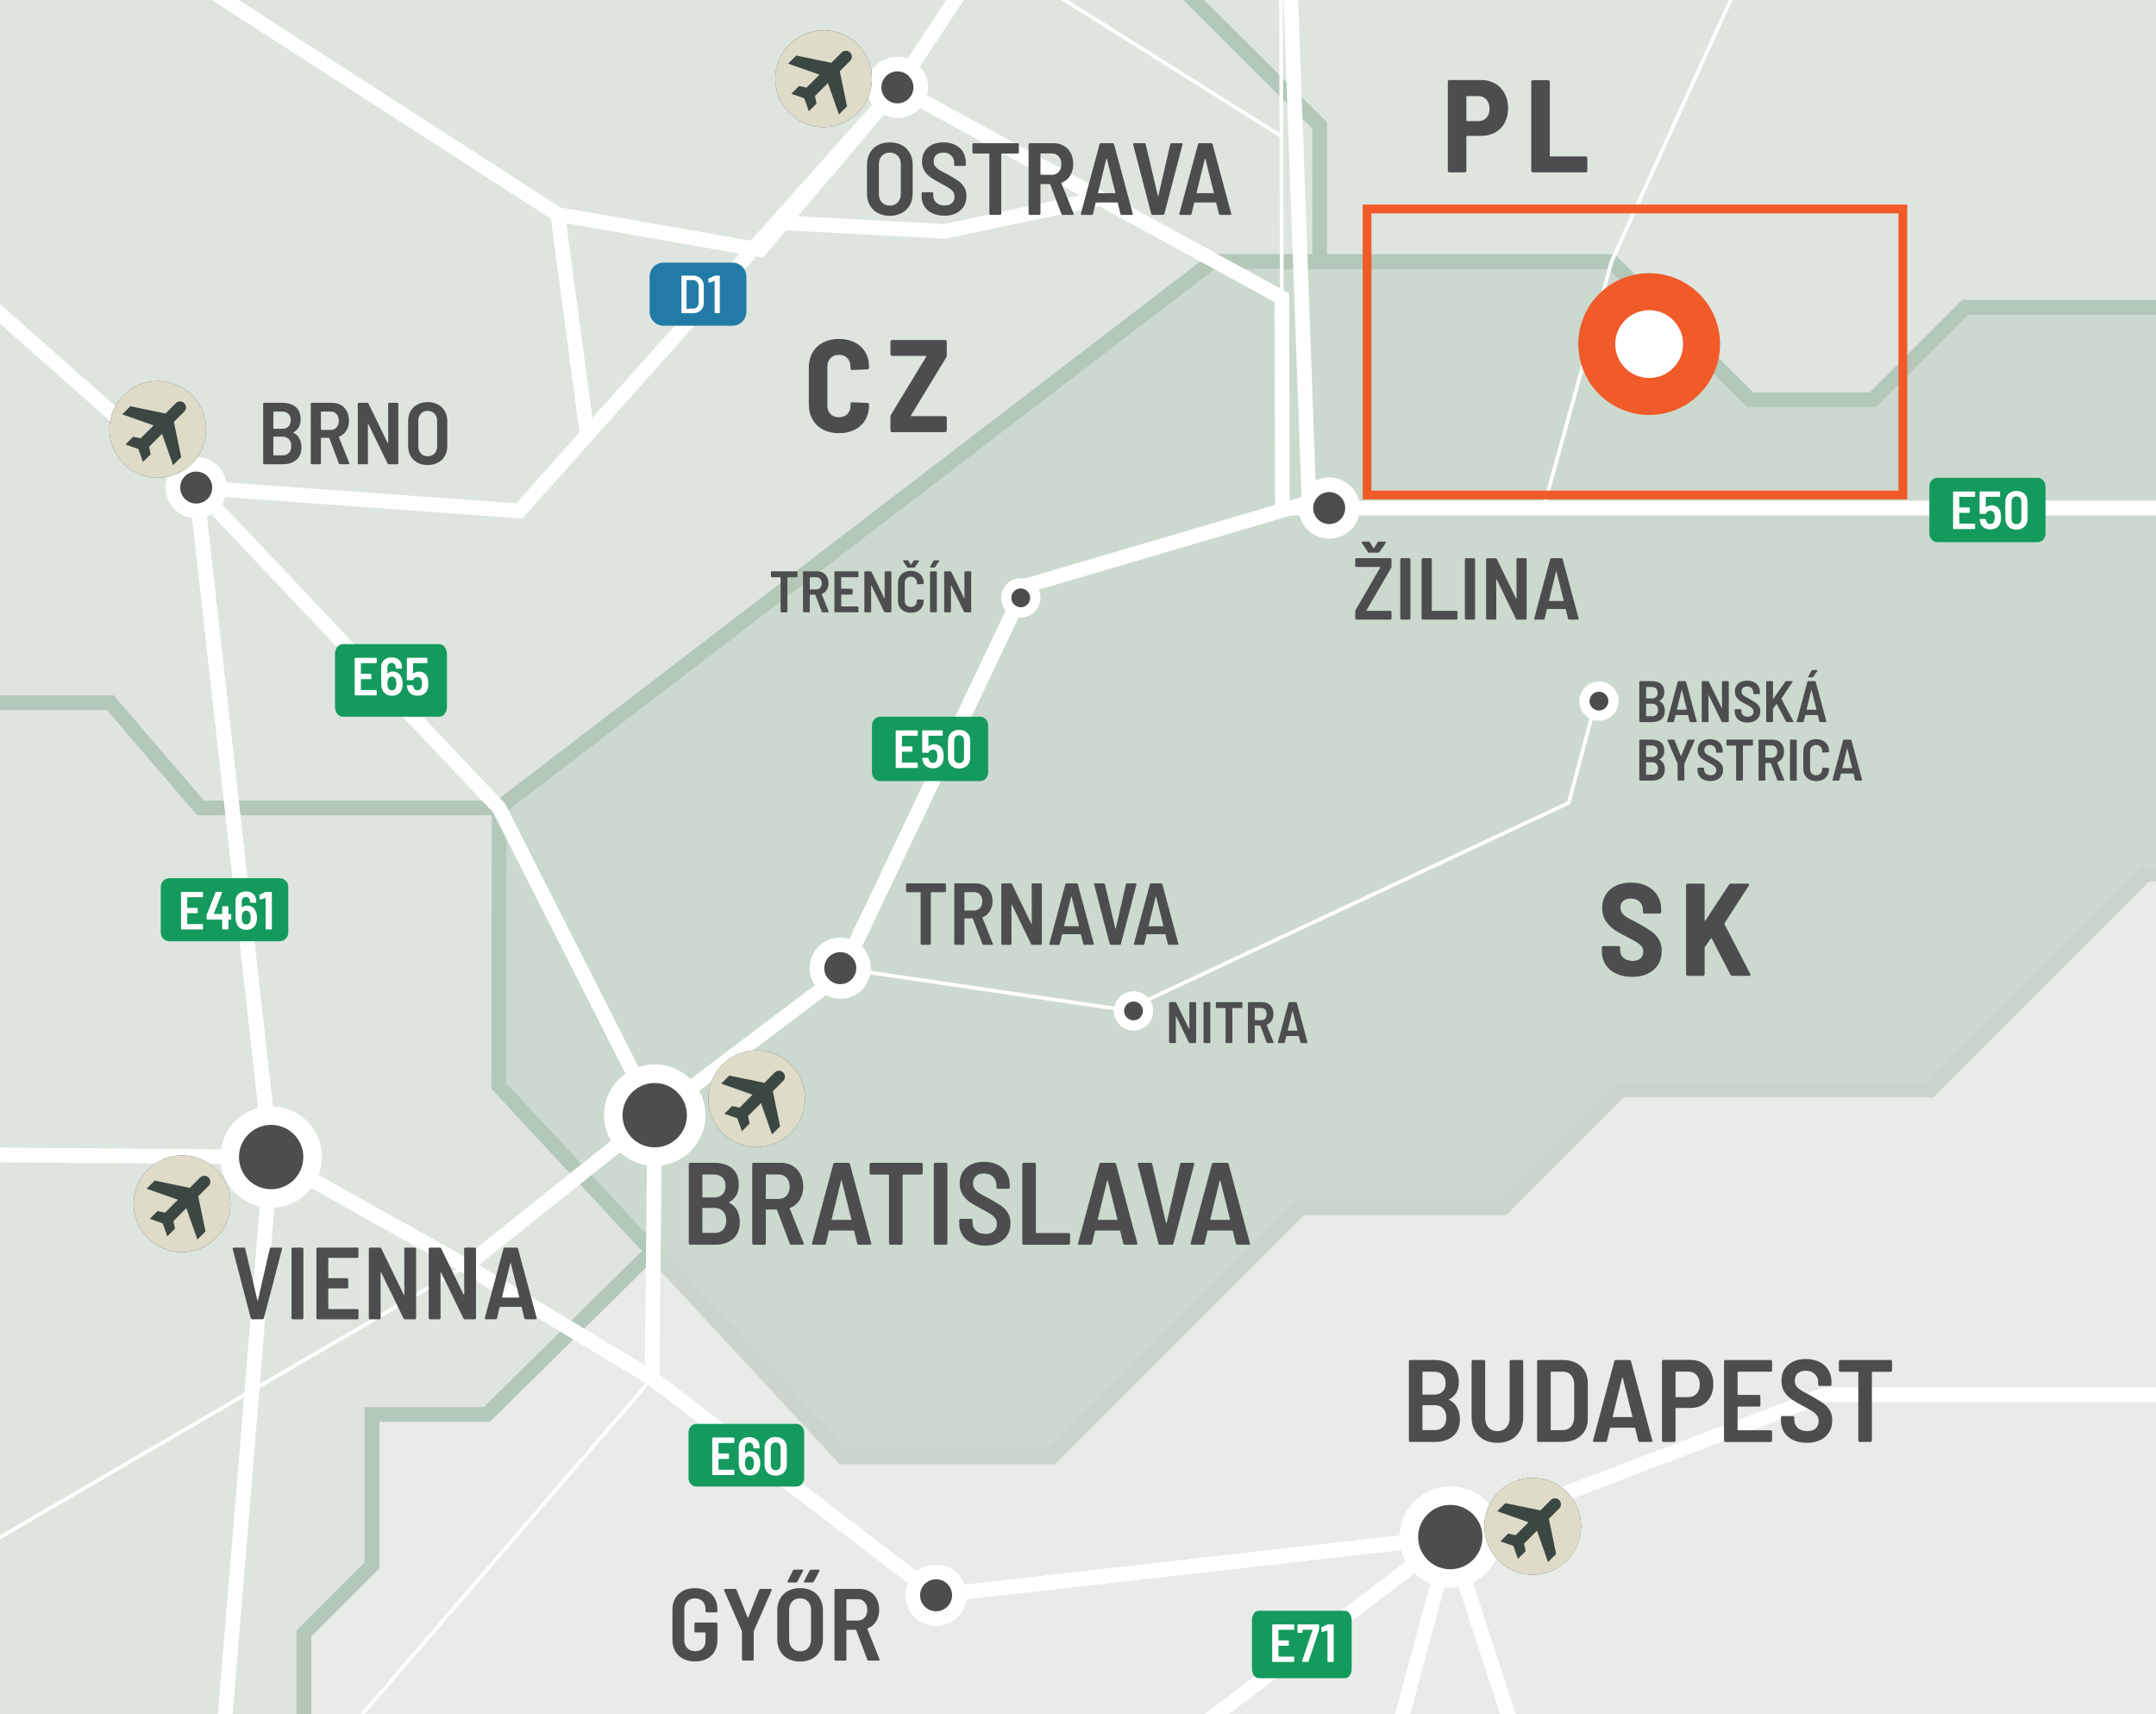 <?xml version="1.0" encoding="UTF-8"?> <svg xmlns="http://www.w3.org/2000/svg" xmlns:xlink="http://www.w3.org/1999/xlink" viewBox="0 0 221.102 175.748"><rect x="0" y="0" width="221.102" height="175.748" fill="#333333" stroke="none"/><defs><clipPath id="clippath"><rect width="221.102" height="175.748" fill="none"></rect></clipPath><clipPath id="clippath-6"><rect width="221.102" height="175.748" fill="none"></rect></clipPath><clipPath id="clippath-7"><rect width="221.102" height="175.748" fill="none"></rect></clipPath><clipPath id="clippath-8"><rect width="221.102" height="175.748" fill="none"></rect></clipPath><clipPath id="clippath-9"><rect width="221.102" height="175.748" fill="none"></rect></clipPath><clipPath id="clippath-10"><rect width="221.102" height="175.748" fill="none"></rect></clipPath><clipPath id="clippath-11"><rect width="221.102" height="175.748" fill="none"></rect></clipPath><clipPath id="clippath-12"><rect width="221.102" height="175.748" fill="none"></rect></clipPath><clipPath id="clippath-13"><rect width="221.102" height="175.748" fill="none"></rect></clipPath><clipPath id="clippath-14"><rect width="221.102" height="175.748" fill="none"></rect></clipPath><clipPath id="clippath-15"><rect width="221.102" height="175.748" fill="none"></rect></clipPath><clipPath id="clippath-18"><rect width="221.102" height="175.748" fill="none"></rect></clipPath><clipPath id="clippath-30"><rect width="221.102" height="175.748" fill="none"></rect></clipPath><clipPath id="clippath-31"><rect width="221.102" height="175.748" fill="none"></rect></clipPath><clipPath id="clippath-35"><rect width="221.102" height="175.748" fill="none"></rect></clipPath><clipPath id="clippath-36"><rect width="221.102" height="175.748" fill="none"></rect></clipPath><clipPath id="clippath-37"><rect width="221.102" height="175.748" fill="none"></rect></clipPath><clipPath id="clippath-38"><rect width="221.102" height="175.748" fill="none"></rect></clipPath><clipPath id="clippath-39"><rect width="221.102" height="175.748" fill="none"></rect></clipPath><clipPath id="clippath-40"><rect width="221.102" height="175.748" fill="none"></rect></clipPath><clipPath id="clippath-41"><rect width="221.102" height="175.748" fill="none"></rect></clipPath><clipPath id="clippath-42"><rect width="221.102" height="175.748" fill="none"></rect></clipPath><clipPath id="clippath-43"><rect width="221.102" height="175.748" fill="none"></rect></clipPath></defs><g><g id="Layer_2" data-name="Layer 2"><g id="Layer_1-2" data-name="Layer 1"><g clip-path="url(#clippath)"><rect width="221.102" height="175.748" fill="#d1d3d4"></rect><polygon points="0 0 0 72.049 11.302 72.049 20.568 82.841 51.181 82.841 124.34 26.817 135.339 26.817 135.339 12.851 122.431 0 0 0" fill="#dee5de"></polygon><g clip-path="url(#clippath-6)"><polyline points="51.181 82.841 124.34 26.817 135.338 26.817 135.338 12.851 116.125 -6.279 92.351 -6.279 84.793 -13.752 84.793 -30.712 68.165 -30.712 55.184 -43.693 49.762 -43.693 49.762 -14.833 41.854 -14.833 17.411 -39.274 30.089 -51.495 23.895 -57.691 -8.984 -57.691 -29.081 -77.788 -39.335 -67.291 -51.217 -67.291 -65.848 -81.924 -90.788 -56.982 -110.077 -56.982 -126.538 -40.522 -145.991 -40.522 -165.361 -21.151 -145.825 -1.614 -145.825 17.84 -74.366 89.299 -59.807 89.299 -29.926 59.415 -17.962 59.415 -5.33 72.049 11.302 72.049 20.567 82.841 51.181 82.841" fill="none" stroke="#b3c8b8" stroke-miterlimit="10" stroke-width="1.5"></polyline></g><polygon points="124.34 26.818 51.18 82.842 51.139 111.325 86.435 149.376 107.895 149.376 133.444 123.826 154.175 123.826 166.24 111.762 197.978 111.762 220.112 89.626 221.102 89.626 221.102 31.5 201.54 31.5 192.069 40.972 179.474 40.972 165.267 26.818 124.34 26.818" fill="#ccd9ce"></polygon><g clip-path="url(#clippath-7)"><polygon points="270.019 31.499 201.541 31.499 192.07 40.971 179.474 40.971 165.268 26.817 124.341 26.817 51.181 82.841 51.14 111.324 86.436 149.375 107.896 149.375 133.444 123.825 154.175 123.825 166.241 111.761 197.978 111.761 220.113 89.625 248.42 89.625 263.342 104.549 273.677 104.549 290.883 87.344 290.883 52.091 270.019 31.499" fill="none" stroke="#b3c8b8" stroke-miterlimit="10" stroke-width="1.5"></polygon></g><polygon points="220.112 89.627 197.977 111.761 166.24 111.761 154.175 123.827 133.444 123.827 107.895 149.374 86.436 149.374 66.87 128.282 49.927 145.016 38.146 145.016 38.146 160.49 31.171 167.466 31.171 175.748 221.102 175.748 221.102 89.627 220.112 89.627" fill="#e8ebe7"></polygon><g clip-path="url(#clippath-8)"><polygon points="86.436 149.375 107.895 149.375 133.444 123.827 154.176 123.827 166.24 111.761 197.978 111.761 220.113 89.627 248.419 89.627 263.343 104.549 273.676 104.549 281.741 96.485 306.723 121.468 318.903 121.468 318.903 131.568 306.765 143.706 295.625 143.706 256.469 182.862 256.469 213.374 219.514 250.31 165.268 250.31 153.484 262.112 133.013 262.112 119.139 275.984 86.436 275.984 12.177 201.759 31.171 182.913 31.171 167.467 38.146 160.49 38.146 145.016 49.927 145.016 66.87 128.282 86.436 149.375" fill="none" stroke="#cbd5cc" stroke-miterlimit="10" stroke-width="1.5"></polygon><polygon points="198.362 250.31 219.519 250.31 256.473 213.372 256.473 182.862 295.631 143.705 306.77 143.705 318.908 131.569 318.908 125.831 391.652 125.831 411.603 145.784 428.688 128.701 460.487 128.701 480.503 108.685 487.673 108.685 508.592 129.604 508.592 149.375 551.581 192.363 551.581 292.185 570.38 310.985 580.451 310.985 600.576 290.861 608.634 290.861 623.762 305.988 570.101 359.649 570.101 398.932 533.313 398.932 509.246 374.864 466.224 374.864 432.117 408.969 377.685 408.969 362.066 393.35 328.054 393.35 296.425 361.723 296.425 350.546 308.849 350.546 297.002 338.699 286.028 349.673 186.599 250.31 198.362 250.31" fill="#eff1ee"></polygon><polygon points="198.362 250.31 219.519 250.31 256.473 213.372 256.473 182.862 295.631 143.705 306.77 143.705 318.908 131.569 318.908 125.831 391.652 125.831 411.603 145.784 428.688 128.701 460.487 128.701 480.503 108.685 487.673 108.685 508.592 129.604 508.592 149.375 551.581 192.363 551.581 292.185 570.38 310.985 580.451 310.985 600.576 290.861 608.634 290.861 623.762 305.988 570.101 359.649 570.101 398.932 533.313 398.932 509.246 374.864 466.224 374.864 432.117 408.969 377.685 408.969 362.066 393.35 328.054 393.35 296.425 361.723 296.425 350.546 308.849 350.546 297.002 338.699 286.028 349.673 186.599 250.31 198.362 250.31" fill="none" stroke="#cbd5cc" stroke-miterlimit="10" stroke-width="1.5"></polygon></g><polygon points="122.431 0 135.34 12.851 135.34 26.819 165.268 26.819 179.474 40.972 192.069 40.972 201.541 31.5 221.102 31.5 221.102 0 122.431 0" fill="#dee5de"></polygon><g clip-path="url(#clippath-9)"><polygon points="-37.151 -69.527 -37.152 -107.61 -53.669 -123.949 -53.669 -191.662 -73.683 -211.677 -73.683 -221.091 -63.49 -231.287 -63.49 -257.255 -63.49 -281.78 -42.721 -302.549 8.974 -302.549 46.475 -340.05 63.842 -340.05 81.097 -357.305 119.045 -357.305 119.045 -332.66 133.51 -318.194 169.591 -318.194 181.978 -330.581 315.908 -330.581 341.972 -304.518 341.972 -264.821 361.197 -245.596 361.197 -198.313 328.244 -165.36 353.82 -165.36 353.82 -94.892 369.281 -79.43 369.281 -37.031 305.85 26.402 305.85 52.09 290.881 52.09 270.019 31.499 201.541 31.499 192.069 40.972 179.475 40.972 165.268 26.818 135.34 26.818 135.34 12.85 116.125 -6.278 92.352 -6.278 84.793 -13.753 84.793 -30.712 68.166 -30.712 55.184 -43.694 49.762 -43.694 49.762 -14.834 41.854 -14.834 17.412 -39.275 30.089 -51.496 23.895 -57.691 -8.984 -57.691 -29.081 -77.789 -37.151 -69.527" fill="none" stroke="#b3c8b8" stroke-miterlimit="10" stroke-width="1.5"></polygon></g><polygon points="0 72.048 0 175.748 31.171 175.748 31.171 167.466 38.146 160.49 38.146 145.016 49.928 145.016 66.87 128.282 51.14 111.324 51.181 82.841 20.568 82.841 11.301 72.048 0 72.048" fill="#dee5de"></polygon><g clip-path="url(#clippath-10)"><polygon points="-90.456 226.592 -55.041 226.592 -44.192 215.743 -1.917 215.743 31.17 182.913 31.17 167.467 38.146 160.49 38.146 145.016 49.927 145.016 66.87 128.282 51.139 111.325 51.181 82.841 20.568 82.841 11.301 72.048 -5.33 72.048 -17.963 59.415 -29.925 59.415 -59.807 89.298 -74.366 89.298 -87.713 75.951 -87.713 95.155 -98.063 84.805 -106.668 84.805 -106.668 105.131 -119.138 105.131 -133.728 119.722 -133.728 131.069 -120.198 144.6 -120.198 165.737 -137.376 148.559 -156.05 148.559 -156.05 144.288 -166.151 154.389 -184.233 154.389 -189.782 159.938 -196.952 159.938 -204.011 166.996 -219.399 166.996 -219.399 158.255 -238.853 158.255 -238.853 167.568 -248.786 177.501 -269.904 156.384 -276.638 163.118 -276.638 189.68 -264.293 189.68 -251.946 202.025 -241.472 191.551 -223.389 209.633 -213.663 209.633 -213.663 197.162 -178.247 197.162 -167.814 186.728 -157.796 186.728 -166.172 195.104 -166.172 200.654 -148.266 218.56 -115.896 218.56 -107.889 226.566 -90.456 226.592" fill="none" stroke="#b3c8b8" stroke-miterlimit="10" stroke-width="1.5"></polygon><polyline points="148.731 157.592 95.997 163.559 66.87 141.31 67.144 114.336 51.181 82.841 20.122 49.989 -59.336 -20.353 -74.102 -51.291 -100.184 -80.32 -100.184 -131.953 -117.988 -189.552 -145.061 -198.652 -161.193 -239.667 -270.162 -267.973 -310.535 -238.171 -343.062 -238.171 -353.627 -163.921 -363.84 -135.503 -378.555 -126.624 -391.739 -88.297 -384.453 -38.398 -348.84 27.864 -325.415 48.132 -262.223 45.773 -199.197 34.799" fill="none" stroke="#fff" stroke-miterlimit="10" stroke-width=".375"></polyline><polyline points="-112.4 149.817 -61.205 117.936 27.807 118.629 47.769 129.796 66.87 141.309" fill="none" stroke="#fff" stroke-miterlimit="10" stroke-width=".375"></polyline><polyline points="-423.707 18.783 -374.573 -20.014 -318.83 -41.019 -287.777 -60.731 -192.77 -69.78 -151.105 -65.781 -176.197 -103.101 -140.814 -176.634 -117.989 -189.552 -86.866 -266.373 -42.599 -269.181 12.309 -298.676 64.969 -329.952 114.004 -335.652 123.284 -252.255 149.284 -160.974 78.906 -171.883 -12.344 -178.178 -112.863 -172.972 -140.814 -176.634 -183.259 -172.848 -230.371 -164.874 -270.361 -172.486 -309.476 -163.921 -353.627 -163.921" fill="none" stroke="#fff" stroke-miterlimit="10" stroke-width="1.5"></polyline><polyline points="149.971 -160.456 51.139 -78.169 36.844 -38.4 10.948 -38.4 -9.232 -20.152 -59.336 -20.353 -111.882 1.299 -125.307 3.461 -133.391 4.763 -165.404 28.55 -199.393 34.49 -223.897 11.702 -253.232 5.1 -320.08 -8.418 -323.455 26.097 -325.413 48.359 -337.357 64.518 -343.475 73.335 -364.869 139.907" fill="none" stroke="#fff" stroke-miterlimit="10" stroke-width=".375"></polyline><polyline points="157.094 -290.426 232.843 -167.114 149.972 -160.456 157.703 -126.712 121.691 -36.032 92.033 8.957 53.243 52.381 20.123 49.99" fill="none" stroke="#fff" stroke-miterlimit="10" stroke-width=".375"></polyline><polyline points="148.731 157.592 177.915 247.32 177.915 305.744 189.337 305.744 205.344 333.365 219.061 344.839 247.617 344.839 275.252 420.487 334.864 448.032 344.973 445.253" fill="none" stroke="#fff" stroke-miterlimit="10" stroke-width=".375"></polyline><polyline points="148.731 157.592 106.611 314.133 96.391 381.019 116.695 392.945" fill="none" stroke="#fff" stroke-miterlimit="10" stroke-width=".375"></polyline><polyline points="27.854 118.051 22.958 177.513 -18.548 190.704 -45.199 193.983 -49.891 211.184 -90.109 218.104 -120.839 244.048 -106.333 273.463 -83.473 277.526 -86.059 288.55 -94.198 295.178 -94.198 325.798 -59.358 307.323" fill="none" stroke="#fff" stroke-miterlimit="10" stroke-width=".375"></polyline><polyline points="-23.13 171.093 47.767 129.796 67.144 114.336 86.695 99.437" fill="none" stroke="#fff" stroke-miterlimit="10" stroke-width=".375"></polyline><polyline points="148.731 157.592 187.136 143.004 233.106 143.004 233.106 109.832 246.234 71.579" fill="none" stroke="#fff" stroke-miterlimit="10" stroke-width=".375"></polyline></g><polyline points="92.033 8.958 131.455 30.525 131.516 52.092" fill="none" stroke="#fff" stroke-miterlimit="10" stroke-width=".375"></polyline><g clip-path="url(#clippath-11)"><polyline points="127.023 -49.401 131.283 -30.297 131.454 30.525" fill="none" stroke="#fff" stroke-miterlimit="10" stroke-width=".375"></polyline><polyline points="22.624 212.201 37.269 175.62 66.869 141.308" fill="none" stroke="#fff" stroke-miterlimit="10" stroke-width=".375"></polyline></g><polyline points="86.172 99.262 115.431 103.567 160.88 82.309 163.812 71.314" fill="none" stroke="#fff" stroke-miterlimit="10" stroke-width=".375"></polyline><g clip-path="url(#clippath-12)"><polyline points="185.096 -16.715 165.268 26.818 158.3 52.065" fill="none" stroke="#fff" stroke-miterlimit="10" stroke-width=".375"></polyline></g><line x1="57.192" y1="21.98" x2="60.188" y2="44.306" fill="none" stroke="#fff" stroke-miterlimit="10" stroke-width="1.5"></line><g clip-path="url(#clippath-13)"><polyline points="148.731 157.592 187.136 143.004 233.106 143.004 242.706 152.604 305.808 93.535" fill="none" stroke="#fff" stroke-miterlimit="10" stroke-width="1.5"></polyline><polyline points="114.057 -335.072 117.549 -304.289 123.285 -252.254 149.638 -160.455 157.704 -126.713 121.692 -36.032 92.032 8.958 53.244 52.381 20.122 49.989 27.807 118.63" fill="none" stroke="#fff" stroke-miterlimit="10" stroke-width="1.5"></polyline><polyline points="127.023 -49.401 131.283 -30.297 134.246 51.522 105.169 60.074 86.172 99.99 67.144 114.336 47.768 129.797 27.807 118.63 25.758 143.519 22.959 177.513 -18.547 190.704 -45.2 193.983 -49.891 211.185 -90.109 218.105 -120.84 244.049 -106.333 273.464 -83.473 277.527 -86.058 288.551 -94.197 295.179" fill="none" stroke="#fff" stroke-miterlimit="10" stroke-width="1.5"></polyline><polyline points="-59.356 307.323 -17.839 296.401 9.878 269.408 62.582 222.875 148.732 157.591" fill="none" stroke="#fff" stroke-miterlimit="10" stroke-width="1.5"></polyline><polyline points="-369.72 76.252 -346.895 83.98 -343.474 73.336 -337.356 64.519 -320.762 68.027 -306.751 72.366 -258.084 94.994 -223.407 92.955 -187.51 109.106 -108.658 104.008 -103.47 109.106 -73.683 116.809 -61.204 117.937 27.807 118.63 47.768 129.798 66.87 141.308 95.997 163.559 148.731 157.593 177.916 247.321 250.535 247.321 250.535 272.596 342.581 272.596 369.223 272.596 407.551 317.892 463.988 356.003 465.256 318.121 451.005 275.985 369.223 272.596" fill="none" stroke="#fff" stroke-miterlimit="10" stroke-width="1.5"></polyline><polyline points="-310.534 -238.171 -277.047 -218.507 -270.361 -172.487 -229.99 -164.896 -196.851 -170.546 -176.195 -103.1 -118.686 -76.911 -100.183 -80.321 -74.101 -51.29 -59.337 -20.353 20.123 49.99 51.18 82.841 67.145 114.337 66.871 141.308 95.996 163.559 148.731 157.592 177.915 247.321 250.535 247.321 250.535 272.596 278.202 272.596 296.996 338.699 326.945 368.185 301.46 393.115 301.46 402.692 344.973 445.253 334.863 448.033 322.211 514.945 322.211 547.826 309.557 581.857 293.141 588.718 293.141 615.352 308.382 630.593" fill="none" stroke="#fff" stroke-miterlimit="10" stroke-width="1.5"></polyline></g><polyline points="20.122 49.989 27.806 118.629 47.767 129.796 66.869 141.309" fill="none" stroke="#fff" stroke-miterlimit="10" stroke-width="1.5"></polyline><g clip-path="url(#clippath-14)"><polyline points="-337.357 64.519 -325.414 48.36 -320.078 -8.417 -253.232 5.099 -223.897 11.703 -199.393 34.489 -165.404 28.55 -133.391 4.762 -111.883 1.299 -59.336 -20.353 -8.781 -20.559 57.193 21.98 77.945 25.603 92.031 8.957 131.455 30.525 131.515 52.092 246.233 52.092 246.233 71.578 305.6 72.205" fill="none" stroke="#fff" stroke-miterlimit="10" stroke-width="1.5"></polyline></g><polyline points="80.514 22.86 96.88 23.717 112.851 20.347" fill="none" stroke="#fff" stroke-miterlimit="10" stroke-width="1.5"></polyline><g clip-path="url(#clippath-15)"><line x1="101.224" y1="-4.993" x2="131.515" y2="14.036" fill="none" stroke="#fff" stroke-miterlimit="10" stroke-width=".375"></line><polyline points="148.731 157.592 123.7 250.617 114.381 250.617" fill="none" stroke="#fff" stroke-miterlimit="10" stroke-width="1.5"></polyline></g><g><path d="M84.416,44.049c-.468-.242-.83-.589-1.086-1.039-.257-.45-.385-.972-.385-1.566v-3.753c0-.585.128-1.1.385-1.546.256-.445.619-.789,1.086-1.032s1.008-.364,1.62-.364,1.152.119,1.62.357c.468.238.83.573,1.086,1.006.257.432.385.936.385,1.512v.067c0,.045-.016.086-.047.122-.032.036-.07.054-.115.054l-1.58.067c-.108,0-.162-.049-.162-.148v-.176c0-.368-.108-.666-.324-.891-.216-.225-.504-.338-.864-.338s-.648.113-.864.338c-.216.225-.324.522-.324.891v3.956c0,.369.108.663.324.884.216.221.504.331.864.331s.648-.11.864-.331c.216-.221.324-.515.324-.884v-.176c0-.099.054-.148.162-.148l1.58.067c.045,0,.083.016.115.047.031.032.047.07.047.115v.04c0,.576-.128,1.085-.385,1.526-.256.44-.619.78-1.086,1.019-.468.239-1.008.358-1.62.358s-1.152-.122-1.62-.365Z" fill="#4d4d4f"></path><path d="M91.362,44.259c-.032-.032-.047-.07-.047-.115v-1.417c0-.072.018-.14.054-.203l3.618-5.953c.027-.054.014-.081-.041-.081h-3.469c-.045,0-.083-.016-.115-.047-.032-.032-.047-.07-.047-.115v-1.31c0-.045.016-.083.047-.114.031-.032.069-.048.115-.048h5.454c.045,0,.083.016.115.048.032.031.047.069.047.114v1.418c0,.071-.018.14-.054.202l-3.618,5.953c-.027.055-.014.081.041.081h3.469c.045,0,.083.016.115.048.032.031.047.069.047.114v1.31c0,.045-.016.083-.047.115-.031.031-.07.047-.115.047h-5.454c-.045,0-.083-.016-.115-.047Z" fill="#4d4d4f"></path></g><g><path d="M153.341,8.571c.418.242.742.585.972,1.025.229.441.344.945.344,1.513,0,.558-.115,1.051-.344,1.478-.229.428-.553.759-.972.992-.419.234-.898.352-1.438.352h-1.458c-.045,0-.067.022-.067.067v3.51c0,.045-.016.083-.047.115-.032.031-.07.047-.115.047h-1.58c-.045,0-.083-.016-.115-.047-.032-.032-.047-.07-.047-.115v-9.14c0-.045.016-.083.047-.114s.07-.048.115-.048h3.267c.54,0,1.019.122,1.438.365ZM152.436,12.074c.211-.229.317-.538.317-.925,0-.396-.106-.711-.317-.945-.211-.233-.493-.351-.844-.351h-1.147c-.045,0-.067.022-.067.067v2.43c0,.046.022.067.067.067h1.147c.351,0,.632-.114.844-.344Z" fill="#4d4d4f"></path><path d="M157.08,17.623c-.032-.032-.047-.07-.047-.115v-9.126c0-.045.016-.083.047-.114.031-.032.07-.048.115-.048h1.58c.045,0,.083.016.115.048.031.031.047.069.047.114v7.587c0,.045.022.067.067.067h3.618c.045,0,.083.016.115.048.031.031.047.069.047.114v1.31c0,.045-.016.083-.047.115-.032.031-.07.047-.115.047h-5.427c-.045,0-.083-.016-.115-.047Z" fill="#4d4d4f"></path></g><g><path d="M165.74,99.824c-.468-.221-.83-.531-1.087-.932-.256-.4-.385-.861-.385-1.384v-.351c0-.045.016-.083.047-.115.032-.031.07-.047.115-.047h1.553c.045,0,.083.016.115.047.031.032.047.07.047.115v.256c0,.315.117.579.351.79.234.212.549.317.945.317.351,0,.619-.09.803-.271.184-.18.277-.409.277-.688,0-.207-.059-.385-.176-.533-.117-.148-.281-.288-.493-.418-.211-.131-.538-.309-.979-.533-.54-.271-.981-.522-1.323-.756-.342-.234-.635-.536-.877-.905-.243-.368-.365-.814-.365-1.336s.124-.979.372-1.37c.247-.392.596-.693,1.046-.905.45-.211.963-.316,1.539-.316.603,0,1.139.114,1.606.344.468.229.833.552,1.094.966.261.414.392.891.392,1.431v.27c0,.046-.016.084-.047.115-.032.031-.07.047-.115.047h-1.553c-.045,0-.083-.016-.115-.047-.031-.031-.047-.069-.047-.115v-.242c0-.324-.113-.595-.338-.811s-.531-.324-.918-.324c-.324,0-.578.084-.763.25-.185.167-.277.398-.277.695,0,.207.054.387.162.54s.274.299.5.438.567.322,1.026.547l.284.162c.522.288.929.538,1.222.749.292.212.538.479.736.804.198.324.297.715.297,1.174,0,.819-.277,1.47-.83,1.951-.554.481-1.29.723-2.208.723-.621,0-1.166-.11-1.633-.331Z" fill="#4d4d4f"></path><path d="M172.956,100c-.032-.032-.047-.07-.047-.115v-9.126c0-.045.016-.083.047-.114.031-.032.07-.048.115-.048h1.58c.045,0,.083.016.115.048.031.031.047.069.047.114v3.591c0,.027.011.045.034.055.022.009.038,0,.047-.027l2.417-3.672c.045-.072.108-.108.189-.108h1.741c.063,0,.106.019.128.054.022.036.016.081-.021.136l-2.497,3.874c-.009.027-.009.059,0,.095l2.646,5.103c.018.036.027.063.027.081,0,.072-.05.108-.148.108h-1.728c-.081,0-.144-.04-.189-.121l-1.917-3.699c-.009-.027-.023-.041-.041-.041-.018,0-.036.014-.054.041l-.607.877c-.018.036-.027.063-.027.081v2.7c0,.045-.016.083-.047.115-.032.031-.07.047-.115.047h-1.58c-.045,0-.083-.016-.115-.047Z" fill="#4d4d4f"></path></g><g><path d="M90.022,21.842c-.354-.188-.626-.456-.819-.803s-.289-.747-.289-1.202v-2.961c0-.448.096-.846.289-1.192.192-.346.465-.614.819-.803.354-.189.761-.283,1.224-.283.469,0,.88.094,1.233.283.354.188.628.457.824.803.196.347.294.744.294,1.192v2.961c0,.455-.098.855-.294,1.202-.196.347-.471.614-.824.803-.354.189-.765.284-1.233.284-.462,0-.87-.095-1.224-.284ZM92.07,20.745c.206-.221.31-.506.31-.855v-3.045c0-.357-.104-.646-.31-.867-.207-.22-.481-.33-.824-.33-.336,0-.606.11-.809.33-.203.221-.305.51-.305.867v3.045c0,.35.102.635.305.855.203.221.472.331.809.331.343,0,.618-.11.824-.331Z" fill="#4d4d4f"></path><path d="M95.614,21.868c-.35-.164-.621-.398-.813-.703-.193-.305-.289-.656-.289-1.056v-.272c0-.035.012-.064.037-.09.024-.024.054-.036.089-.036h.945c.035,0,.064.012.089.036.024.025.037.055.037.09v.21c0,.301.105.546.315.735.21.188.493.283.851.283.329,0,.581-.084.756-.252.175-.168.262-.389.262-.662,0-.188-.049-.352-.147-.488-.098-.136-.236-.262-.415-.378-.179-.115-.453-.271-.824-.467-.427-.224-.77-.424-1.029-.599-.259-.175-.478-.399-.656-.672-.179-.273-.268-.605-.268-.998,0-.602.201-1.077.604-1.428.402-.35.933-.524,1.591-.524.455,0,.857.085,1.207.257s.62.415.809.729c.189.315.284.676.284,1.082v.221c0,.034-.012.064-.037.089-.025.024-.055.037-.089.037h-.945c-.035,0-.064-.013-.089-.037-.025-.024-.037-.055-.037-.089v-.2c0-.301-.102-.549-.304-.745-.203-.196-.476-.294-.819-.294-.301,0-.539.078-.714.236-.175.157-.262.376-.262.656,0,.188.045.35.136.482.091.134.229.26.415.378.185.119.467.273.845.462.504.287.875.512,1.113.673s.439.369.604.624c.164.256.247.569.247.94,0,.615-.207,1.105-.62,1.47s-.966.546-1.659.546c-.462,0-.868-.082-1.218-.247Z" fill="#4d4d4f"></path><path d="M104.449,14.718c.024.024.037.055.037.09v.809c0,.034-.012.064-.037.089s-.054.037-.089.037h-1.627c-.035,0-.052.018-.052.052v6.111c0,.035-.012.064-.037.089-.024.025-.054.037-.089.037h-.966c-.035,0-.064-.012-.089-.037-.025-.024-.037-.054-.037-.089v-6.111c0-.034-.018-.052-.052-.052h-1.564c-.035,0-.065-.013-.089-.037-.025-.024-.037-.055-.037-.089v-.809c0-.035.012-.065.037-.09.024-.024.054-.036.089-.036h4.515c.035,0,.065.012.089.036Z" fill="#4d4d4f"></path><path d="M108.843,21.926l-1.134-3.013c-.014-.028-.031-.042-.052-.042h-.903c-.035,0-.052.018-.052.052v2.982c0,.035-.012.064-.037.089-.024.025-.054.037-.089.037h-.966c-.035,0-.064-.012-.089-.037-.025-.024-.037-.054-.037-.089v-7.098c0-.035.012-.065.037-.09.024-.024.054-.036.089-.036h2.426c.399,0,.752.089,1.061.268.308.179.546.431.714.756s.252.698.252,1.118c0,.455-.105.851-.315,1.187s-.497.574-.861.714c-.035.015-.046.039-.032.073l1.239,3.087c.007.015.01.035.01.063,0,.056-.035.084-.105.084h-1.008c-.077,0-.126-.035-.147-.105ZM106.701,15.784v2.089c0,.035.017.053.052.053h1.103c.294,0,.532-.1.714-.299.182-.2.273-.464.273-.793,0-.336-.091-.604-.273-.804-.182-.199-.42-.299-.714-.299h-1.103c-.035,0-.052.018-.052.053Z" fill="#4d4d4f"></path><path d="M114.902,21.926l-.273-1.123c-.007-.028-.024-.042-.052-.042h-2.163c-.028,0-.046.014-.053.042l-.262,1.123c-.021.07-.07.105-.147.105h-.998c-.091,0-.126-.046-.105-.137l1.911-7.108c.021-.069.07-.104.147-.104h1.197c.077,0,.126.035.147.104l1.911,7.108.01.042c0,.063-.039.095-.115.095h-1.008c-.077,0-.126-.035-.147-.105ZM112.623,19.789c.014.011.028.017.042.017h1.659c.014,0,.028-.006.042-.017.014-.01.018-.025.011-.047l-.861-3.444c-.007-.021-.018-.031-.032-.031s-.024.011-.031.031l-.84,3.444c-.007.021-.003.037.011.047Z" fill="#4d4d4f"></path><path d="M118.062,21.926l-1.858-7.108v-.042c0-.062.038-.094.115-.094h1.04c.07,0,.116.035.137.104l1.239,5.281c.007.028.018.042.032.042.014,0,.024-.014.031-.042l1.208-5.271c.021-.077.066-.115.137-.115h1.019c.091,0,.126.045.105.136l-1.859,7.108c-.021.07-.07.105-.147.105h-1.05c-.077,0-.126-.035-.147-.105Z" fill="#4d4d4f"></path><path d="M125.002,21.926l-.273-1.123c-.007-.028-.024-.042-.052-.042h-2.163c-.028,0-.046.014-.053.042l-.262,1.123c-.021.07-.07.105-.147.105h-.998c-.091,0-.126-.046-.105-.137l1.911-7.108c.021-.069.07-.104.147-.104h1.197c.077,0,.126.035.147.104l1.911,7.108.01.042c0,.063-.039.095-.115.095h-1.008c-.077,0-.126-.035-.147-.105ZM122.724,19.789c.014.011.028.017.042.017h1.659c.014,0,.028-.006.042-.017.014-.01.018-.025.011-.047l-.861-3.444c-.007-.021-.018-.031-.032-.031s-.024.011-.031.031l-.84,3.444c-.007.021-.003.037.011.047Z" fill="#4d4d4f"></path></g><g><path d="M30.386,47.151c-.351.297-.809.445-1.373.445h-1.917c-.03,0-.056-.011-.077-.031-.021-.021-.031-.047-.031-.077v-6.084c0-.029.01-.055.031-.076.021-.021.046-.031.077-.031h1.809c.606,0,1.078.143,1.417.428.339.284.508.709.508,1.273,0,.618-.243,1.056-.729,1.313-.03.019-.033.036-.009.054.546.295.819.796.819,1.504,0,.558-.175.985-.526,1.282ZM28.033,42.241v1.675c0,.029.015.045.045.045h.837c.282,0,.502-.077.662-.229.159-.153.238-.368.238-.644,0-.282-.08-.501-.238-.657-.159-.156-.379-.234-.662-.234h-.837c-.03,0-.045.016-.045.045ZM29.63,46.436c.159-.168.239-.401.239-.702s-.081-.535-.243-.706-.381-.257-.657-.257h-.891c-.03,0-.045.016-.045.045v1.827c0,.03.015.045.045.045h.9c.276,0,.494-.084.652-.252Z" fill="#4d4d4f"></path><path d="M34.747,47.507l-.972-2.583c-.012-.024-.027-.036-.045-.036h-.774c-.03,0-.045.015-.045.045v2.556c0,.03-.011.056-.032.077-.021.021-.046.031-.076.031h-.828c-.03,0-.056-.011-.077-.031-.021-.021-.031-.047-.031-.077v-6.084c0-.029.01-.055.031-.076.021-.021.046-.031.077-.031h2.079c.342,0,.645.076.909.229.264.152.468.369.612.647.144.279.216.599.216.959,0,.39-.09.729-.27,1.017s-.426.492-.738.612c-.03.012-.039.033-.027.062l1.062,2.646c.006.012.009.03.009.054,0,.049-.03.072-.09.072h-.864c-.066,0-.108-.03-.126-.09ZM32.911,42.241v1.791c0,.03.015.046.045.046h.945c.252,0,.456-.086.612-.257.156-.171.234-.397.234-.68,0-.288-.078-.518-.234-.688-.156-.171-.36-.257-.612-.257h-.945c-.03,0-.045.016-.045.045Z" fill="#4d4d4f"></path><path d="M39.836,41.328c.021-.021.046-.031.077-.031h.828c.03,0,.055.011.076.031.021.021.032.047.032.076v6.084c0,.03-.011.056-.032.077-.021.021-.046.031-.076.031h-.873c-.054,0-.096-.027-.126-.081l-1.962-4.032c-.012-.018-.024-.025-.036-.022-.012.003-.018.017-.018.041l.009,3.986c0,.03-.01.056-.031.077-.021.021-.047.031-.077.031h-.828c-.03,0-.055-.011-.076-.031-.021-.021-.032-.047-.032-.077v-6.084c0-.029.011-.055.032-.076.021-.021.046-.031.076-.031h.864c.06,0,.102.026.126.081l1.971,4.05c.012.018.023.025.036.022s.018-.017.018-.04l-.009-4.006c0-.029.01-.055.031-.076Z" fill="#4d4d4f"></path><path d="M42.806,47.435c-.303-.162-.537-.392-.702-.688s-.248-.641-.248-1.03v-2.538c0-.384.083-.725.248-1.021s.399-.526.702-.688c.303-.162.652-.243,1.048-.243.402,0,.754.081,1.058.243.303.162.539.392.707.688s.252.638.252,1.021v2.538c0,.39-.084.733-.252,1.03s-.404.526-.707.688c-.303.162-.656.243-1.058.243-.396,0-.746-.081-1.048-.243ZM44.561,46.494c.177-.188.266-.434.266-.733v-2.61c0-.306-.089-.553-.266-.742-.177-.189-.413-.283-.707-.283-.288,0-.519.094-.693.283-.174.189-.261.437-.261.742v2.61c0,.3.087.545.261.733.174.189.405.283.693.283.294,0,.529-.094.707-.283Z" fill="#4d4d4f"></path></g><g><path d="M96.975,90.601c.021.021.032.047.032.076v.693c0,.03-.011.056-.032.076-.021.021-.046.032-.077.032h-1.395c-.03,0-.045.015-.045.045v5.237c0,.03-.01.056-.031.077-.021.021-.047.031-.077.031h-.828c-.03,0-.055-.011-.076-.031-.021-.021-.032-.047-.032-.077v-5.237c0-.03-.015-.045-.045-.045h-1.341c-.03,0-.056-.011-.077-.032-.021-.021-.032-.046-.032-.076v-.693c0-.029.011-.055.032-.076.021-.021.046-.031.077-.031h3.87c.03,0,.056.011.077.031Z" fill="#4d4d4f"></path><path d="M100.741,96.779l-.972-2.583c-.012-.024-.027-.036-.045-.036h-.774c-.03,0-.045.015-.045.045v2.556c0,.03-.011.056-.032.077-.021.021-.046.031-.076.031h-.828c-.03,0-.056-.011-.077-.031-.021-.021-.031-.047-.031-.077v-6.084c0-.029.01-.055.031-.076.021-.021.046-.031.077-.031h2.079c.342,0,.645.076.909.229.264.152.468.369.612.647.144.279.216.599.216.959,0,.39-.09.729-.27,1.017s-.426.492-.738.612c-.03.012-.039.033-.027.062l1.062,2.646c.006.012.009.03.009.054,0,.049-.03.072-.09.072h-.864c-.066,0-.108-.03-.126-.09ZM98.905,91.514v1.791c0,.03.015.046.045.046h.945c.252,0,.456-.086.612-.257.156-.171.234-.397.234-.68,0-.288-.078-.518-.234-.688-.156-.171-.36-.257-.612-.257h-.945c-.03,0-.045.016-.045.045Z" fill="#4d4d4f"></path><path d="M105.831,90.601c.021-.021.046-.031.077-.031h.828c.03,0,.055.011.076.031.021.021.032.047.032.076v6.084c0,.03-.011.056-.032.077-.021.021-.046.031-.076.031h-.873c-.054,0-.096-.027-.126-.081l-1.962-4.032c-.012-.018-.024-.025-.036-.022-.012.003-.018.017-.018.041l.009,3.986c0,.03-.01.056-.031.077-.021.021-.047.031-.077.031h-.828c-.03,0-.055-.011-.076-.031-.021-.021-.032-.047-.032-.077v-6.084c0-.029.011-.055.032-.076.021-.021.046-.031.076-.031h.864c.06,0,.102.026.126.081l1.971,4.05c.012.018.023.025.036.022s.018-.017.018-.04l-.009-4.006c0-.029.01-.055.031-.076Z" fill="#4d4d4f"></path><path d="M111.091,96.779l-.234-.963c-.006-.024-.021-.036-.045-.036h-1.854c-.024,0-.039.012-.045.036l-.225.963c-.018.06-.06.09-.126.09h-.855c-.078,0-.108-.039-.09-.117l1.638-6.093c.018-.06.06-.09.126-.09h1.026c.066,0,.108.03.126.09l1.638,6.093.009.036c0,.054-.033.081-.099.081h-.864c-.066,0-.108-.03-.126-.09ZM109.138,94.947c.012.01.024.014.036.014h1.422c.012,0,.024-.004.036-.014.012-.009.015-.022.009-.04l-.738-2.952c-.006-.018-.015-.027-.027-.027-.012,0-.021.01-.027.027l-.72,2.952c-.006.018-.003.031.009.04Z" fill="#4d4d4f"></path><path d="M113.8,96.779l-1.593-6.093v-.036c0-.055.033-.081.099-.081h.891c.06,0,.099.03.117.09l1.062,4.527c.006.023.015.035.027.035.012,0,.021-.012.027-.035l1.035-4.519c.018-.065.057-.099.117-.099h.873c.078,0,.108.039.09.117l-1.593,6.093c-.018.06-.06.09-.126.09h-.9c-.066,0-.108-.03-.126-.09Z" fill="#4d4d4f"></path><path d="M119.758,96.779l-.234-.963c-.006-.024-.021-.036-.045-.036h-1.854c-.024,0-.039.012-.045.036l-.225.963c-.018.06-.06.09-.126.09h-.855c-.078,0-.108-.039-.09-.117l1.638-6.093c.018-.06.06-.09.126-.09h1.026c.066,0,.108.03.126.09l1.638,6.093.009.036c0,.054-.033.081-.099.081h-.864c-.066,0-.108-.03-.126-.09ZM117.805,94.947c.012.01.024.014.036.014h1.422c.012,0,.024-.004.036-.014.012-.009.015-.022.009-.04l-.738-2.952c-.006-.018-.015-.027-.027-.027-.012,0-.021.01-.027.027l-.72,2.952c-.006.018-.003.031.009.04Z" fill="#4d4d4f"></path></g><g><path d="M121.989,102.766c.014-.015.031-.021.051-.021h.552c.02,0,.037.007.051.021.014.014.021.03.021.051v4.056c0,.021-.007.037-.021.051-.014.015-.031.021-.051.021h-.582c-.036,0-.064-.018-.084-.054l-1.308-2.688c-.008-.012-.016-.017-.024-.015-.008.002-.012.011-.012.026l.006,2.658c0,.021-.007.037-.021.051-.014.015-.031.021-.051.021h-.552c-.02,0-.037-.007-.051-.021-.014-.014-.021-.03-.021-.051v-4.056c0-.021.007-.037.021-.051.014-.015.031-.021.051-.021h.576c.04,0,.068.019.084.054l1.314,2.7c.008.013.016.018.024.016.008-.002.012-.012.012-.027l-.006-2.67c0-.021.007-.037.021-.051Z" fill="#4d4d4f"></path><path d="M123.447,106.923c-.014-.014-.021-.03-.021-.051v-4.056c0-.021.007-.037.021-.051.014-.015.031-.021.051-.021h.552c.02,0,.037.007.051.021.014.014.021.03.021.051v4.056c0,.021-.007.037-.021.051-.014.015-.031.021-.051.021h-.552c-.02,0-.037-.007-.051-.021Z" fill="#4d4d4f"></path><path d="M127.389,102.766c.014.014.021.03.021.051v.462c0,.021-.007.037-.021.051-.014.015-.031.021-.051.021h-.93c-.021,0-.03.01-.03.029v3.492c0,.021-.007.037-.021.051-.014.015-.031.021-.051.021h-.552c-.02,0-.037-.007-.051-.021-.014-.014-.021-.03-.021-.051v-3.492c0-.02-.01-.029-.03-.029h-.894c-.02,0-.037-.007-.051-.021-.014-.014-.021-.03-.021-.051v-.462c0-.021.007-.037.021-.051.014-.015.031-.021.051-.021h2.58c.02,0,.037.007.051.021Z" fill="#4d4d4f"></path><path d="M129.9,106.885l-.648-1.723c-.008-.016-.018-.023-.03-.023h-.516c-.02,0-.03.01-.03.029v1.704c0,.021-.007.037-.021.051-.014.015-.031.021-.051.021h-.552c-.02,0-.037-.007-.051-.021-.014-.014-.021-.03-.021-.051v-4.056c0-.021.007-.037.021-.051.014-.015.031-.021.051-.021h1.386c.228,0,.43.051.606.153.176.102.312.246.408.432.096.187.144.399.144.64,0,.26-.06.485-.18.678-.12.191-.284.328-.492.408-.02.008-.026.021-.018.042l.708,1.764c.004.008.006.021.006.036,0,.032-.02.048-.06.048h-.576c-.044,0-.072-.02-.084-.06ZM128.676,103.374v1.194c0,.021.01.03.03.03h.63c.168,0,.304-.058.408-.171.104-.114.156-.266.156-.453,0-.192-.052-.346-.156-.459-.104-.114-.24-.171-.408-.171h-.63c-.02,0-.03.01-.03.029Z" fill="#4d4d4f"></path><path d="M133.362,106.885l-.156-.643c-.004-.016-.014-.023-.03-.023h-1.236c-.016,0-.026.008-.03.023l-.15.643c-.012.04-.04.06-.084.06h-.57c-.052,0-.072-.026-.06-.078l1.092-4.062c.012-.04.04-.061.084-.061h.684c.044,0,.072.021.084.061l1.092,4.062.006.024c0,.036-.022.054-.066.054h-.576c-.044,0-.072-.02-.084-.06ZM132.06,105.663c.008.006.016.009.024.009h.948c.008,0,.016-.003.024-.009s.01-.015.006-.026l-.492-1.969c-.004-.012-.01-.018-.018-.018-.008,0-.014.006-.018.018l-.48,1.969c-.004.012-.002.021.006.026Z" fill="#4d4d4f"></path></g><g><path d="M81.76,58.6c.014.014.021.03.021.051v.462c0,.021-.007.037-.021.051-.014.015-.031.021-.051.021h-.93c-.021,0-.03.01-.03.029v3.492c0,.021-.007.037-.021.051-.014.015-.031.021-.051.021h-.552c-.02,0-.037-.007-.051-.021-.014-.014-.021-.03-.021-.051v-3.492c0-.02-.01-.029-.03-.029h-.894c-.02,0-.037-.007-.051-.021-.014-.014-.021-.03-.021-.051v-.462c0-.021.007-.037.021-.051.014-.015.031-.021.051-.021h2.58c.02,0,.037.007.051.021Z" fill="#4d4d4f"></path><path d="M84.27,62.719l-.648-1.723c-.008-.016-.018-.023-.03-.023h-.516c-.02,0-.03.01-.03.029v1.704c0,.021-.007.037-.021.051-.014.015-.031.021-.051.021h-.552c-.02,0-.037-.007-.051-.021-.014-.014-.021-.03-.021-.051v-4.056c0-.021.007-.037.021-.051.014-.015.031-.021.051-.021h1.386c.228,0,.43.051.606.153.176.102.312.246.408.432.096.187.144.399.144.64,0,.26-.06.485-.18.678-.12.191-.284.328-.492.408-.02.008-.026.021-.018.042l.708,1.764c.004.008.006.021.006.036,0,.032-.02.048-.06.048h-.576c-.044,0-.072-.02-.084-.06ZM83.046,59.208v1.194c0,.021.01.03.03.03h.63c.168,0,.304-.058.408-.171.104-.114.156-.266.156-.453,0-.192-.052-.346-.156-.459-.104-.114-.24-.171-.408-.171h-.63c-.02,0-.03.01-.03.029Z" fill="#4d4d4f"></path><path d="M88.017,59.157c-.014.014-.031.021-.051.021h-1.668c-.02,0-.03.01-.03.029v1.128c0,.021.01.03.03.03h1.068c.02,0,.037.007.051.021.014.014.021.03.021.051v.456c0,.02-.007.037-.021.051s-.031.021-.051.021h-1.068c-.02,0-.03.01-.03.029v1.152c0,.02.01.03.03.03h1.668c.02,0,.037.007.051.021.014.015.021.031.021.051v.456c0,.021-.007.037-.021.051-.014.015-.031.021-.051.021h-2.322c-.02,0-.037-.007-.051-.021-.014-.014-.021-.03-.021-.051v-4.056c0-.021.007-.037.021-.051.014-.015.031-.021.051-.021h2.322c.02,0,.037.007.051.021.014.014.021.03.021.051v.456c0,.02-.007.037-.021.051Z" fill="#4d4d4f"></path><path d="M90.741,58.6c.014-.015.031-.021.051-.021h.552c.02,0,.037.007.051.021.014.014.021.03.021.051v4.056c0,.021-.007.037-.021.051-.014.015-.031.021-.051.021h-.582c-.036,0-.064-.018-.084-.054l-1.308-2.688c-.008-.012-.016-.017-.024-.015-.008.002-.012.011-.012.026l.006,2.658c0,.021-.007.037-.021.051-.014.015-.031.021-.051.021h-.552c-.02,0-.037-.007-.051-.021-.014-.014-.021-.03-.021-.051v-4.056c0-.021.007-.037.021-.051.014-.015.031-.021.051-.021h.576c.04,0,.068.019.084.054l1.314,2.7c.008.013.016.018.024.016.008-.002.012-.012.012-.027l-.006-2.67c0-.021.007-.037.021-.051Z" fill="#4d4d4f"></path><path d="M92.718,62.667c-.2-.105-.355-.255-.465-.446-.11-.192-.165-.414-.165-.666v-1.765c0-.252.055-.473.165-.663.11-.189.265-.337.465-.44.2-.104.43-.156.69-.156s.49.051.69.153c.2.102.355.246.465.432.11.187.165.403.165.651v.036c0,.02-.007.038-.021.054-.014.016-.031.023-.051.023l-.558.024c-.048,0-.072-.024-.072-.072v-.071c0-.188-.057-.341-.171-.456-.114-.116-.263-.175-.447-.175-.188,0-.339.059-.453.175-.114.115-.171.268-.171.456v1.842c0,.188.057.339.171.453.114.113.265.171.453.171.184,0,.333-.058.447-.171.114-.114.171-.266.171-.453v-.078c0-.044.024-.066.072-.066l.558.024c.02,0,.037.007.051.021.014.015.021.031.021.052v.023c0,.248-.055.467-.165.657s-.265.336-.465.438c-.2.103-.43.153-.69.153s-.49-.053-.69-.159ZM92.604,57.492c0-.032.018-.048.054-.048h.426c.04,0,.068.016.084.048l.24.39c.008.013.016.019.024.019.008,0,.014-.006.018-.019l.24-.39c.016-.032.044-.048.084-.048h.426c.028,0,.047.009.057.027.01.018.007.039-.009.062l-.426.618c-.02.032-.048.048-.084.048h-.63c-.036,0-.064-.016-.084-.048l-.408-.618c-.008-.012-.012-.025-.012-.042Z" fill="#4d4d4f"></path><path d="M95.397,62.757c-.014-.014-.021-.03-.021-.051v-4.056c0-.021.007-.037.021-.051.014-.015.031-.021.051-.021h.552c.02,0,.037.007.051.021.014.014.021.03.021.051v4.056c0,.021-.007.037-.021.051-.014.015-.031.021-.051.021h-.552c-.02,0-.037-.007-.051-.021ZM95.382,58.17c-.008-.016-.006-.035.006-.06l.342-.618c.02-.032.05-.048.09-.048h.45c.028,0,.047.009.057.027.01.018.007.039-.009.062l-.426.612c-.02.032-.048.048-.084.048h-.372c-.028,0-.046-.008-.054-.024Z" fill="#4d4d4f"></path><path d="M98.925,58.6c.014-.015.031-.021.051-.021h.552c.02,0,.037.007.051.021.014.014.021.03.021.051v4.056c0,.021-.007.037-.021.051-.014.015-.031.021-.051.021h-.582c-.036,0-.064-.018-.084-.054l-1.308-2.688c-.008-.012-.016-.017-.024-.015-.008.002-.012.011-.012.026l.006,2.658c0,.021-.007.037-.021.051-.014.015-.031.021-.051.021h-.552c-.02,0-.037-.007-.051-.021-.014-.014-.021-.03-.021-.051v-4.056c0-.021.007-.037.021-.051.014-.015.031-.021.051-.021h.576c.04,0,.068.019.084.054l1.314,2.7c.008.013.016.018.024.016.008-.002.012-.012.012-.027l-.006-2.67c0-.021.007-.037.021-.051Z" fill="#4d4d4f"></path></g><g><path d="M170.379,73.737c-.234.198-.539.297-.915.297h-1.278c-.02,0-.037-.007-.051-.021-.014-.014-.021-.03-.021-.051v-4.056c0-.021.007-.037.021-.051.014-.015.031-.021.051-.021h1.206c.404,0,.719.096.945.285.226.19.339.473.339.849,0,.412-.162.704-.486.876-.02.013-.022.024-.006.036.364.196.546.53.546,1.002,0,.372-.117.657-.351.855ZM168.81,70.464v1.116c0,.021.01.03.03.03h.558c.188,0,.335-.051.441-.153.106-.102.159-.245.159-.429,0-.188-.053-.334-.159-.438-.106-.104-.253-.155-.441-.155h-.558c-.02,0-.03.01-.03.029ZM169.875,73.26c.106-.111.159-.268.159-.468s-.054-.356-.162-.471-.254-.171-.438-.171h-.594c-.02,0-.03.01-.03.03v1.218c0,.02.01.029.03.029h.6c.184,0,.329-.056.435-.168Z" fill="#4d4d4f"></path><path d="M173.28,73.975l-.156-.643c-.004-.016-.014-.023-.03-.023h-1.236c-.016,0-.026.008-.03.023l-.15.643c-.012.04-.04.06-.084.06h-.57c-.052,0-.072-.026-.06-.078l1.092-4.062c.012-.04.04-.061.084-.061h.684c.044,0,.072.021.084.061l1.092,4.062.006.024c0,.036-.022.054-.066.054h-.576c-.044,0-.072-.02-.084-.06ZM171.978,72.753c.008.006.016.009.024.009h.948c.008,0,.016-.003.024-.009s.01-.015.006-.026l-.492-1.969c-.004-.012-.01-.018-.018-.018-.008,0-.014.006-.018.018l-.48,1.969c-.004.012-.002.021.006.026Z" fill="#4d4d4f"></path><path d="M176.613,69.856c.014-.015.031-.021.051-.021h.552c.02,0,.037.007.051.021.014.014.021.03.021.051v4.056c0,.021-.007.037-.021.051-.014.015-.031.021-.051.021h-.582c-.036,0-.064-.018-.084-.054l-1.308-2.688c-.008-.012-.016-.017-.024-.015-.008.002-.012.011-.012.026l.006,2.658c0,.021-.007.037-.021.051-.014.015-.031.021-.051.021h-.552c-.02,0-.037-.007-.051-.021-.014-.014-.021-.03-.021-.051v-4.056c0-.021.007-.037.021-.051.014-.015.031-.021.051-.021h.576c.04,0,.068.019.084.054l1.314,2.7c.008.013.016.018.024.016.008-.002.012-.012.012-.027l-.006-2.67c0-.021.007-.037.021-.051Z" fill="#4d4d4f"></path><path d="M178.524,73.941c-.2-.094-.355-.229-.465-.402-.11-.174-.165-.375-.165-.603v-.156c0-.021.007-.037.021-.051.014-.015.031-.021.051-.021h.54c.02,0,.037.007.051.021.014.014.021.03.021.051v.12c0,.172.06.312.18.42.12.107.282.162.486.162.188,0,.332-.048.432-.145.1-.096.15-.222.15-.378,0-.107-.028-.201-.084-.278-.056-.078-.135-.15-.237-.217-.102-.065-.259-.154-.471-.267-.244-.128-.44-.242-.588-.342-.148-.101-.273-.229-.375-.384-.102-.156-.153-.347-.153-.57,0-.344.115-.616.345-.816.23-.2.533-.3.909-.3.26,0,.49.049.69.147.2.098.354.236.462.417.108.18.162.386.162.617v.126c0,.021-.007.037-.021.052-.014.014-.031.021-.051.021h-.54c-.02,0-.037-.007-.051-.021-.014-.015-.021-.031-.021-.052v-.113c0-.172-.058-.314-.174-.427-.116-.111-.272-.168-.468-.168-.172,0-.308.046-.408.136s-.15.215-.15.375c0,.107.026.2.078.275.052.076.131.148.237.216.106.068.267.156.483.265.288.164.5.292.636.384.136.092.251.211.345.357.094.146.141.324.141.537,0,.352-.118.632-.354.84s-.552.312-.948.312c-.264,0-.496-.047-.696-.141Z" fill="#4d4d4f"></path><path d="M181.149,74.013c-.014-.014-.021-.03-.021-.051v-4.056c0-.021.007-.037.021-.051.014-.015.031-.021.051-.021h.552c.02,0,.037.007.051.021.014.014.021.03.021.051v1.728c0,.013.004.021.012.024.008.004.016,0,.024-.012l1.23-1.765c.02-.031.048-.048.084-.048h.606c.028,0,.047.009.057.027.01.018.007.039-.009.062l-1.134,1.687c-.004.012-.004.026,0,.042l1.218,2.298c.008.016.012.028.012.036,0,.032-.02.048-.06.048h-.612c-.04,0-.07-.018-.09-.054l-.948-1.788c-.004-.012-.01-.019-.018-.019-.008,0-.016.004-.024.013l-.336.462c-.008.016-.012.027-.012.036v1.277c0,.021-.007.037-.021.051-.014.015-.031.021-.051.021h-.552c-.02,0-.037-.007-.051-.021Z" fill="#4d4d4f"></path><path d="M186.576,73.975l-.156-.643c-.004-.016-.014-.023-.03-.023h-1.236c-.016,0-.026.008-.03.023l-.15.643c-.012.04-.04.06-.084.06h-.57c-.052,0-.072-.026-.06-.078l1.092-4.062c.012-.04.04-.061.084-.061h.684c.044,0,.072.021.084.061l1.092,4.062.006.024c0,.036-.022.054-.066.054h-.576c-.044,0-.072-.02-.084-.06ZM185.274,72.753c.008.006.016.009.024.009h.948c.008,0,.016-.003.024-.009s.01-.015.006-.026l-.492-1.969c-.004-.012-.01-.018-.018-.018-.008,0-.014.006-.018.018l-.48,1.969c-.004.012-.002.021.006.026ZM185.436,69.426c-.008-.016-.006-.035.006-.06l.342-.618c.02-.032.05-.048.09-.048h.45c.028,0,.047.009.057.027.01.018.007.039-.009.062l-.426.612c-.021.032-.048.048-.084.048h-.372c-.028,0-.046-.008-.054-.024Z" fill="#4d4d4f"></path></g><g><path d="M170.379,79.737c-.234.198-.539.297-.915.297h-1.278c-.02,0-.037-.007-.051-.021-.014-.014-.021-.03-.021-.051v-4.056c0-.021.007-.037.021-.051.014-.015.031-.021.051-.021h1.206c.404,0,.719.096.945.285.226.19.339.473.339.849,0,.412-.162.704-.486.876-.02.013-.022.024-.006.036.364.196.546.53.546,1.002,0,.372-.117.657-.351.855ZM168.81,76.464v1.116c0,.021.01.03.03.03h.558c.188,0,.335-.051.441-.153.106-.102.159-.245.159-.429,0-.188-.053-.334-.159-.438-.106-.104-.253-.155-.441-.155h-.558c-.02,0-.03.01-.03.029ZM169.875,79.26c.106-.111.159-.268.159-.468s-.054-.356-.162-.471-.254-.171-.438-.171h-.594c-.02,0-.03.01-.03.03v1.218c0,.02.01.029.03.029h.6c.184,0,.329-.056.435-.168Z" fill="#4d4d4f"></path><path d="M172.065,80.007c-.014-.014-.021-.03-.021-.051v-1.62l-.006-.036-1.038-2.382c-.004-.008-.006-.02-.006-.036,0-.031.02-.048.06-.048h.588c.044,0,.072.019.084.054l.648,1.62c.012.028.024.028.036,0l.642-1.62c.012-.035.04-.054.084-.054h.594c.028,0,.046.008.054.024.008.016.008.036,0,.06l-1.044,2.382-.006.036v1.62c0,.021-.007.037-.021.051-.014.015-.031.021-.051.021h-.546c-.02,0-.037-.007-.051-.021Z" fill="#4d4d4f"></path><path d="M174.708,79.941c-.2-.094-.355-.229-.465-.402-.11-.174-.165-.375-.165-.603v-.156c0-.021.007-.037.021-.051.014-.015.031-.021.051-.021h.54c.02,0,.037.007.051.021.014.014.021.03.021.051v.12c0,.172.06.312.18.42.12.107.282.162.486.162.188,0,.332-.048.432-.145.1-.096.15-.222.15-.378,0-.107-.028-.201-.084-.278-.056-.078-.135-.15-.237-.217-.102-.065-.259-.154-.471-.267-.244-.128-.44-.242-.588-.342-.148-.101-.273-.229-.375-.384-.102-.156-.153-.347-.153-.57,0-.344.115-.616.345-.816.23-.2.533-.3.909-.3.26,0,.49.049.69.147.2.098.354.236.462.417.108.18.162.386.162.617v.126c0,.021-.007.037-.021.052-.014.014-.031.021-.051.021h-.54c-.02,0-.037-.007-.051-.021-.014-.015-.021-.031-.021-.052v-.113c0-.172-.058-.314-.174-.427-.116-.111-.272-.168-.468-.168-.172,0-.308.046-.408.136s-.15.215-.15.375c0,.107.026.2.078.275.052.076.131.148.237.216.106.068.267.156.483.265.288.164.5.292.636.384.136.092.251.211.345.357.094.146.141.324.141.537,0,.352-.118.632-.354.84s-.552.312-.948.312c-.264,0-.496-.047-.696-.141Z" fill="#4d4d4f"></path><path d="M179.751,75.856c.014.014.021.03.021.051v.462c0,.021-.007.037-.021.051-.014.015-.031.021-.051.021h-.93c-.021,0-.03.01-.03.029v3.492c0,.021-.007.037-.021.051-.014.015-.031.021-.051.021h-.552c-.02,0-.037-.007-.051-.021-.014-.014-.021-.03-.021-.051v-3.492c0-.02-.01-.029-.03-.029h-.894c-.02,0-.037-.007-.051-.021-.014-.014-.021-.03-.021-.051v-.462c0-.021.007-.037.021-.051.014-.015.031-.021.051-.021h2.58c.02,0,.037.007.051.021Z" fill="#4d4d4f"></path><path d="M182.262,79.975l-.648-1.723c-.008-.016-.018-.023-.03-.023h-.516c-.02,0-.03.01-.03.029v1.704c0,.021-.007.037-.021.051-.014.015-.031.021-.051.021h-.552c-.02,0-.037-.007-.051-.021-.014-.014-.021-.03-.021-.051v-4.056c0-.021.007-.037.021-.051.014-.015.031-.021.051-.021h1.386c.228,0,.43.051.606.153.176.102.312.246.408.432.096.187.144.399.144.64,0,.26-.06.485-.18.678-.12.191-.284.328-.492.408-.02.008-.026.021-.018.042l.708,1.764c.004.008.006.021.006.036,0,.032-.02.048-.06.048h-.576c-.044,0-.072-.02-.084-.06ZM181.038,76.464v1.194c0,.021.01.03.03.03h.63c.168,0,.304-.058.408-.171.104-.114.156-.266.156-.453,0-.192-.052-.346-.156-.459-.104-.114-.24-.171-.408-.171h-.63c-.02,0-.03.01-.03.029Z" fill="#4d4d4f"></path><path d="M183.585,80.013c-.014-.014-.021-.03-.021-.051v-4.056c0-.021.007-.037.021-.051.014-.015.031-.021.051-.021h.552c.02,0,.037.007.051.021.014.014.021.03.021.051v4.056c0,.021-.007.037-.021.051-.014.015-.031.021-.051.021h-.552c-.02,0-.037-.007-.051-.021Z" fill="#4d4d4f"></path><path d="M185.562,79.923c-.2-.105-.355-.255-.465-.446-.11-.192-.165-.414-.165-.666v-1.765c0-.252.055-.473.165-.663.11-.189.265-.337.465-.44.2-.104.43-.156.69-.156s.49.051.69.153c.2.102.355.246.465.432.11.187.165.403.165.651v.036c0,.02-.007.038-.021.054-.014.016-.031.023-.051.023l-.558.024c-.048,0-.072-.024-.072-.072v-.071c0-.188-.057-.341-.171-.456-.114-.116-.263-.175-.447-.175-.188,0-.339.059-.453.175-.114.115-.171.268-.171.456v1.842c0,.188.057.339.171.453.114.113.265.171.453.171.184,0,.333-.058.447-.171.114-.114.171-.266.171-.453v-.078c0-.044.024-.066.072-.066l.558.024c.02,0,.037.007.051.021.014.015.021.031.021.052v.023c0,.248-.055.467-.165.657s-.265.336-.465.438c-.2.103-.43.153-.69.153s-.49-.053-.69-.159Z" fill="#4d4d4f"></path><path d="M190.242,79.975l-.156-.643c-.004-.016-.014-.023-.03-.023h-1.236c-.016,0-.026.008-.03.023l-.15.643c-.012.04-.04.06-.084.06h-.57c-.052,0-.072-.026-.06-.078l1.092-4.062c.012-.04.04-.061.084-.061h.684c.044,0,.072.021.084.061l1.092,4.062.006.024c0,.036-.022.054-.066.054h-.576c-.044,0-.072-.02-.084-.06ZM188.94,78.753c.008.006.016.009.024.009h.948c.008,0,.016-.003.024-.009s.01-.015.006-.026l-.492-1.969c-.004-.012-.01-.018-.018-.018-.008,0-.014.006-.018.018l-.48,1.969c-.004.012-.002.021.006.026Z" fill="#4d4d4f"></path></g><g><path d="M139.016,63.498c-.021-.021-.032-.047-.032-.077v-.747c0-.048.012-.093.036-.135l2.529-4.355c.018-.036.006-.055-.036-.055h-2.421c-.03,0-.056-.01-.077-.031-.021-.021-.032-.046-.032-.076v-.685c0-.029.011-.055.032-.076.021-.021.046-.031.077-.031h3.501c.03,0,.055.011.076.031.021.021.032.047.032.076v.747c0,.049-.012.094-.036.136l-2.529,4.355c-.018.036-.006.054.036.054h2.421c.03,0,.055.011.076.032.021.021.032.046.032.076v.684c0,.03-.011.056-.032.077-.021.021-.046.031-.076.031h-3.501c-.03,0-.056-.011-.077-.031ZM139.642,55.601c0-.048.027-.072.081-.072h.639c.06,0,.102.024.126.072l.36.585c.012.018.024.026.036.026.012,0,.021-.009.027-.026l.36-.585c.024-.048.066-.072.126-.072h.639c.042,0,.07.014.085.04.015.027.01.059-.014.095l-.639.927c-.03.049-.072.072-.126.072h-.945c-.054,0-.096-.023-.126-.072l-.612-.927c-.012-.018-.018-.039-.018-.062Z" fill="#4d4d4f"></path><path d="M143.633,63.498c-.021-.021-.031-.047-.031-.077v-6.084c0-.029.01-.055.031-.076.021-.021.046-.031.077-.031h.828c.03,0,.055.011.076.031.021.021.032.047.032.076v6.084c0,.03-.011.056-.032.077-.021.021-.046.031-.076.031h-.828c-.03,0-.056-.011-.077-.031Z" fill="#4d4d4f"></path><path d="M145.82,63.498c-.021-.021-.031-.047-.031-.077v-6.084c0-.029.01-.055.031-.076.021-.021.046-.031.077-.031h.828c.03,0,.055.011.076.031.021.021.032.047.032.076v5.247c0,.03.015.045.045.045h2.475c.03,0,.055.011.076.032.021.021.032.046.032.076v.684c0,.03-.011.056-.032.077-.021.021-.046.031-.076.031h-3.456c-.03,0-.056-.011-.077-.031Z" fill="#4d4d4f"></path><path d="M150.257,63.498c-.021-.021-.031-.047-.031-.077v-6.084c0-.029.01-.055.031-.076.021-.021.046-.031.077-.031h.828c.03,0,.055.011.076.031.021.021.032.047.032.076v6.084c0,.03-.011.056-.032.077-.021.021-.046.031-.076.031h-.828c-.03,0-.056-.011-.077-.031Z" fill="#4d4d4f"></path><path d="M155.549,57.261c.021-.021.046-.031.077-.031h.828c.03,0,.055.011.076.031.021.021.032.047.032.076v6.084c0,.03-.011.056-.032.077-.021.021-.046.031-.076.031h-.873c-.054,0-.096-.027-.126-.081l-1.962-4.032c-.012-.018-.024-.025-.036-.022-.012.003-.018.017-.018.041l.009,3.986c0,.03-.01.056-.031.077-.021.021-.047.031-.077.031h-.828c-.03,0-.055-.011-.076-.031-.021-.021-.032-.047-.032-.077v-6.084c0-.029.011-.055.032-.076.021-.021.046-.031.076-.031h.864c.06,0,.102.026.126.081l1.971,4.05c.012.018.023.025.036.022s.018-.017.018-.04l-.009-4.006c0-.029.01-.055.031-.076Z" fill="#4d4d4f"></path><path d="M160.81,63.44l-.234-.963c-.006-.024-.021-.036-.045-.036h-1.854c-.024,0-.039.012-.045.036l-.225.963c-.018.06-.06.09-.126.09h-.855c-.078,0-.108-.039-.09-.117l1.638-6.093c.018-.06.06-.09.126-.09h1.026c.066,0,.108.03.126.09l1.638,6.093.009.036c0,.054-.033.081-.099.081h-.864c-.066,0-.108-.03-.126-.09ZM158.857,61.608c.012.01.024.014.036.014h1.422c.012,0,.024-.004.036-.014.012-.009.015-.022.009-.04l-.738-2.952c-.006-.018-.015-.027-.027-.027-.012,0-.021.01-.027.027l-.72,2.952c-.006.018-.003.031.009.04Z" fill="#4d4d4f"></path></g><g><path d="M70.056,170.068c-.347-.182-.616-.438-.809-.771-.192-.332-.289-.716-.289-1.149v-3.129c0-.435.096-.817.289-1.15.192-.332.462-.589.809-.771.346-.182.747-.272,1.202-.272s.857.089,1.208.268.621.429.814.751c.192.321.289.689.289,1.102v.242c0,.035-.012.064-.037.089-.025.024-.055.037-.089.037h-.966c-.035,0-.065-.013-.089-.037-.025-.024-.037-.054-.037-.089v-.242c0-.314-.1-.571-.299-.771-.2-.199-.464-.299-.793-.299-.322,0-.583.104-.782.31s-.299.478-.299.813v3.171c0,.336.104.607.31.814.206.206.474.31.803.31.322,0,.579-.093.771-.278s.289-.439.289-.762v-.829c0-.035-.017-.053-.052-.053h-.956c-.035,0-.065-.012-.089-.036s-.037-.055-.037-.09v-.767c0-.035.012-.064.037-.089s.054-.037.089-.037h2.1c.035,0,.064.013.089.037.024.024.037.054.037.089v1.639c0,.692-.21,1.237-.63,1.633s-.98.593-1.68.593c-.455,0-.856-.091-1.202-.273Z" fill="#4d4d4f"></path><path d="M76.125,170.211c-.024-.024-.037-.055-.037-.09v-2.835l-.011-.062-1.816-4.169c-.007-.014-.01-.035-.01-.062,0-.057.035-.084.105-.084h1.029c.077,0,.126.031.147.094l1.134,2.835c.021.05.042.05.063,0l1.123-2.835c.021-.062.07-.094.147-.094h1.039c.049,0,.081.014.095.042.014.027.014.062,0,.104l-1.827,4.169-.01.062v2.835c0,.035-.012.065-.037.09-.025.024-.055.036-.089.036h-.956c-.035,0-.065-.012-.089-.036Z" fill="#4d4d4f"></path></g><path d="M80.819,170.068c-.354-.188-.626-.456-.819-.803s-.289-.747-.289-1.202v-2.961c0-.448.096-.846.289-1.192.192-.346.465-.614.819-.803.354-.189.761-.283,1.224-.283.469,0,.88.094,1.233.283.354.188.628.457.824.803.196.347.294.744.294,1.192v2.961c0,.455-.098.855-.294,1.202-.196.347-.471.614-.824.803-.354.189-.765.284-1.233.284-.462,0-.87-.095-1.224-.284ZM80.777,162.21c-.018-.024-.016-.062.005-.11l.525-1.071c.028-.063.077-.095.147-.095h.809c.049,0,.081.015.095.042.014.028.01.063-.011.105l-.567,1.07c-.035.063-.087.095-.158.095h-.745c-.049,0-.083-.012-.1-.036ZM82.866,168.972c.206-.221.31-.506.31-.855v-3.045c0-.357-.104-.646-.31-.867-.207-.22-.481-.33-.824-.33-.336,0-.606.11-.809.33-.203.221-.305.51-.305.867v3.045c0,.35.102.635.305.855.203.221.472.331.809.331.343,0,.618-.11.824-.331ZM82.451,162.204c-.014-.027-.01-.062.011-.104l.567-1.071c.028-.063.081-.095.158-.095h.756c.049,0,.08.015.094.042.014.028.011.063-.01.105l-.567,1.07c-.035.063-.088.095-.158.095h-.756c-.049,0-.081-.014-.095-.042Z" fill="#4d4d4f"></path><path d="M88.941,170.152l-1.134-3.013c-.014-.028-.031-.042-.052-.042h-.903c-.035,0-.052.018-.052.052v2.982c0,.035-.012.064-.037.089-.024.025-.054.037-.089.037h-.966c-.035,0-.064-.012-.089-.037-.025-.024-.037-.054-.037-.089v-7.098c0-.035.012-.065.037-.09.024-.024.054-.036.089-.036h2.426c.399,0,.752.089,1.061.268.308.179.546.431.714.756s.252.698.252,1.118c0,.455-.105.851-.315,1.187s-.497.574-.861.714c-.035.015-.046.039-.032.073l1.239,3.087c.007.015.01.035.01.063,0,.056-.035.084-.105.084h-1.008c-.077,0-.126-.035-.147-.105ZM86.799,164.011v2.089c0,.035.017.053.052.053h1.103c.294,0,.532-.1.714-.299.182-.2.273-.464.273-.793,0-.336-.091-.604-.273-.804-.182-.199-.42-.299-.714-.299h-1.103c-.035,0-.052.018-.052.053Z" fill="#4d4d4f"></path><g clip-path="url(#clippath-30)"><path d="M117.734,103.648c0,.822-.666,1.488-1.488,1.488s-1.488-.666-1.488-1.488.666-1.488,1.488-1.488,1.488.666,1.488,1.488" fill="#4d4d4f"></path><circle cx="116.246" cy="103.648" r="1.488" fill="none" stroke="#fff" stroke-miterlimit="10" stroke-width="1.05"></circle><path d="M106.169,61.295c0,.822-.666,1.488-1.488,1.488s-1.488-.666-1.488-1.488.666-1.488,1.488-1.488,1.488.666,1.488,1.488" fill="#4d4d4f"></path><circle cx="104.681" cy="61.295" r="1.488" fill="none" stroke="#fff" stroke-miterlimit="10" stroke-width="1.05"></circle><path d="M165.463,71.883c0,.822-.666,1.488-1.488,1.488s-1.488-.666-1.488-1.488.666-1.488,1.488-1.488,1.488.666,1.488,1.488" fill="#4d4d4f"></path><circle cx="163.975" cy="71.883" r="1.488" fill="none" stroke="#fff" stroke-miterlimit="10" stroke-width="1.05"></circle><path d="M94.424,8.958c0,1.322-1.071,2.391-2.391,2.391s-2.393-1.069-2.393-2.391,1.071-2.391,2.393-2.391,2.391,1.069,2.391,2.391" fill="#4d4d4f"></path><path d="M94.424,8.958c0,1.322-1.071,2.391-2.391,2.391s-2.393-1.069-2.393-2.391,1.071-2.391,2.393-2.391,2.391,1.069,2.391,2.391Z" fill="none" stroke="#fff" stroke-miterlimit="10" stroke-width="1.5"></path><path d="M22.514,49.989c0,1.32-1.071,2.391-2.391,2.391s-2.393-1.071-2.393-2.391,1.072-2.391,2.393-2.391,2.391,1.07,2.391,2.391" fill="#4d4d4f"></path><path d="M22.514,49.989c0,1.32-1.071,2.391-2.391,2.391s-2.393-1.071-2.393-2.391,1.072-2.391,2.393-2.391,2.391,1.07,2.391,2.391Z" fill="none" stroke="#fff" stroke-miterlimit="10" stroke-width="1.5"></path><path d="M88.564,99.262c0,1.321-1.071,2.391-2.391,2.391s-2.393-1.07-2.393-2.391,1.071-2.391,2.393-2.391,2.391,1.071,2.391,2.391" fill="#4d4d4f"></path><path d="M88.564,99.262c0,1.321-1.071,2.391-2.391,2.391s-2.393-1.07-2.393-2.391,1.071-2.391,2.393-2.391,2.391,1.071,2.391,2.391Z" fill="none" stroke="#fff" stroke-miterlimit="10" stroke-width="1.5"></path><path d="M138.706,52.091c0,1.321-1.071,2.391-2.391,2.391s-2.393-1.07-2.393-2.391,1.071-2.391,2.393-2.391,2.391,1.07,2.391,2.391" fill="#4d4d4f"></path><path d="M138.706,52.091c0,1.321-1.071,2.391-2.391,2.391s-2.393-1.07-2.393-2.391,1.071-2.391,2.393-2.391,2.391,1.07,2.391,2.391Z" fill="none" stroke="#fff" stroke-miterlimit="10" stroke-width="1.5"></path><path d="M98.388,163.559c0,1.322-1.071,2.391-2.391,2.391s-2.392-1.069-2.392-2.391,1.071-2.391,2.392-2.391,2.391,1.071,2.391,2.391" fill="#4d4d4f"></path><path d="M98.388,163.559c0,1.322-1.071,2.391-2.391,2.391s-2.392-1.069-2.392-2.391,1.071-2.391,2.392-2.391,2.391,1.071,2.391,2.391Z" fill="none" stroke="#fff" stroke-miterlimit="10" stroke-width="1.5"></path></g><g><path d="M75.168,127.023c-.468.396-1.078.594-1.83.594h-2.556c-.04,0-.074-.014-.102-.042-.028-.028-.042-.062-.042-.102v-8.112c0-.04.014-.074.042-.103.028-.027.062-.042.102-.042h2.412c.808,0,1.438.19,1.89.57s.678.946.678,1.698c0,.824-.324,1.408-.972,1.752-.04.023-.044.048-.012.072.728.392,1.092,1.06,1.092,2.004,0,.744-.234,1.313-.702,1.71ZM72.03,120.477v2.231c0,.04.02.061.06.061h1.116c.376,0,.67-.103.882-.307s.318-.489.318-.857c0-.376-.106-.668-.318-.876s-.506-.312-.882-.312h-1.116c-.041,0-.06.021-.06.061ZM74.16,126.068c.212-.224.318-.536.318-.937s-.108-.714-.324-.941c-.216-.229-.508-.342-.876-.342h-1.188c-.041,0-.06.02-.06.06v2.436c0,.041.02.061.06.061h1.2c.368,0,.658-.112.87-.336Z" fill="#4d4d4f"></path><path d="M80.982,127.496l-1.296-3.444c-.016-.031-.036-.048-.06-.048h-1.032c-.041,0-.06.021-.06.061v3.408c0,.04-.014.073-.042.102-.028.028-.062.042-.102.042h-1.104c-.04,0-.074-.014-.102-.042-.028-.028-.042-.062-.042-.102v-8.112c0-.04.014-.074.042-.103.028-.027.062-.042.102-.042h2.772c.456,0,.86.103,1.212.307s.624.492.816.863c.192.372.288.799.288,1.278,0,.521-.12.972-.36,1.356-.24.384-.568.656-.984.815-.04.017-.052.044-.036.084l1.416,3.528c.008.016.012.04.012.072,0,.063-.04.096-.12.096h-1.152c-.088,0-.144-.04-.168-.12ZM78.534,120.477v2.388c0,.04.02.06.06.06h1.26c.336,0,.608-.113.816-.342.208-.228.312-.529.312-.906,0-.384-.104-.689-.312-.918-.208-.228-.48-.342-.816-.342h-1.26c-.041,0-.06.021-.06.061Z" fill="#4d4d4f"></path><path d="M87.906,127.496l-.312-1.284c-.008-.031-.028-.048-.06-.048h-2.472c-.032,0-.052.017-.06.048l-.3,1.284c-.024.08-.08.12-.168.12h-1.14c-.104,0-.144-.052-.12-.156l2.184-8.124c.024-.08.08-.12.168-.12h1.368c.088,0,.144.04.168.12l2.184,8.124.012.048c0,.072-.044.108-.132.108h-1.152c-.088,0-.144-.04-.168-.12ZM85.302,125.055c.016.012.032.018.048.018h1.896c.016,0,.032-.006.048-.018.016-.013.02-.03.012-.055l-.984-3.936c-.008-.024-.021-.036-.036-.036-.016,0-.028.012-.036.036l-.96,3.936c-.008.024-.004.042.012.055Z" fill="#4d4d4f"></path><path d="M94.583,119.258c.028.028.042.062.042.103v.924c0,.04-.014.074-.042.102-.028.028-.062.042-.102.042h-1.86c-.04,0-.06.021-.06.061v6.984c0,.04-.014.073-.042.102s-.062.042-.102.042h-1.104c-.04,0-.074-.014-.102-.042-.028-.028-.042-.062-.042-.102v-6.984c0-.04-.02-.061-.06-.061h-1.788c-.04,0-.074-.014-.102-.042-.028-.027-.042-.062-.042-.102v-.924c0-.04.014-.074.042-.103.028-.027.062-.042.102-.042h5.16c.04,0,.074.015.102.042Z" fill="#4d4d4f"></path><path d="M95.807,127.574c-.028-.028-.042-.062-.042-.102v-8.112c0-.04.014-.074.042-.103.028-.027.062-.042.102-.042h1.104c.04,0,.074.015.102.042.028.028.042.062.042.103v8.112c0,.04-.014.073-.042.102-.028.028-.062.042-.102.042h-1.104c-.04,0-.074-.014-.102-.042Z" fill="#4d4d4f"></path><path d="M99.629,127.431c-.4-.188-.71-.456-.93-.805-.22-.348-.33-.75-.33-1.206v-.312c0-.04.014-.074.042-.103.028-.027.062-.042.102-.042h1.08c.04,0,.074.015.102.042.028.028.042.062.042.103v.24c0,.344.12.624.36.84.24.216.564.324.972.324.376,0,.664-.097.864-.288.2-.192.3-.444.3-.757,0-.216-.056-.401-.168-.558-.112-.156-.27-.3-.474-.432-.204-.132-.518-.311-.942-.534-.488-.256-.88-.484-1.176-.685-.296-.199-.546-.455-.75-.768-.204-.312-.306-.691-.306-1.14,0-.688.23-1.232.69-1.633.46-.399,1.066-.6,1.818-.6.52,0,.979.099,1.38.294.4.196.708.475.924.834.216.36.324.772.324,1.236v.252c0,.04-.014.074-.042.102-.028.028-.062.042-.102.042h-1.08c-.04,0-.074-.014-.102-.042-.028-.027-.042-.062-.042-.102v-.229c0-.344-.116-.628-.348-.852s-.544-.336-.936-.336c-.344,0-.616.09-.816.27-.2.181-.3.431-.3.75,0,.217.052.4.156.553.104.151.262.296.474.432s.534.312.966.528c.576.328,1,.584,1.272.768.271.185.501.422.69.714.188.292.282.65.282,1.074,0,.704-.236,1.264-.708,1.68s-1.104.624-1.896.624c-.528,0-.992-.094-1.392-.281Z" fill="#4d4d4f"></path><path d="M104.879,127.574c-.028-.028-.042-.062-.042-.102v-8.112c0-.04.014-.074.042-.103.028-.027.062-.042.102-.042h1.104c.04,0,.074.015.102.042.028.028.042.062.042.103v6.996c0,.04.02.06.06.06h3.3c.04,0,.074.015.102.042.028.028.042.062.042.103v.912c0,.04-.014.073-.042.102-.028.028-.062.042-.102.042h-4.608c-.04,0-.074-.014-.102-.042Z" fill="#4d4d4f"></path><path d="M115.193,127.496l-.312-1.284c-.008-.031-.028-.048-.06-.048h-2.472c-.032,0-.052.017-.06.048l-.3,1.284c-.024.08-.08.12-.168.12h-1.14c-.104,0-.144-.052-.12-.156l2.184-8.124c.024-.08.08-.12.168-.12h1.368c.088,0,.144.04.168.12l2.184,8.124.012.048c0,.072-.044.108-.132.108h-1.152c-.088,0-.144-.04-.168-.12ZM112.589,125.055c.016.012.032.018.048.018h1.896c.016,0,.032-.006.048-.018.016-.013.02-.03.012-.055l-.984-3.936c-.008-.024-.021-.036-.036-.036-.016,0-.028.012-.036.036l-.96,3.936c-.008.024-.004.042.012.055Z" fill="#4d4d4f"></path><path d="M118.805,127.496l-2.124-8.124v-.048c0-.072.044-.108.132-.108h1.188c.08,0,.132.04.156.12l1.416,6.036c.008.032.02.048.036.048s.028-.016.036-.048l1.38-6.023c.024-.088.076-.133.156-.133h1.164c.104,0,.144.053.12.156l-2.124,8.124c-.024.08-.08.12-.168.12h-1.2c-.088,0-.144-.04-.168-.12Z" fill="#4d4d4f"></path><path d="M126.737,127.496l-.312-1.284c-.008-.031-.028-.048-.06-.048h-2.472c-.032,0-.052.017-.06.048l-.3,1.284c-.024.08-.08.12-.168.12h-1.14c-.104,0-.144-.052-.12-.156l2.184-8.124c.024-.08.08-.12.168-.12h1.368c.088,0,.144.04.168.12l2.184,8.124.012.048c0,.072-.044.108-.132.108h-1.152c-.088,0-.144-.04-.168-.12ZM124.133,125.055c.016.012.032.018.048.018h1.896c.016,0,.032-.006.048-.018.016-.013.02-.03.012-.055l-.984-3.936c-.008-.024-.021-.036-.036-.036-.016,0-.028.012-.036.036l-.96,3.936c-.008.024-.004.042.012.055Z" fill="#4d4d4f"></path></g><g><path d="M25.718,135.159l-1.858-7.108v-.042c0-.062.038-.094.115-.094h1.04c.07,0,.116.035.137.104l1.239,5.281c.007.028.018.042.032.042.014,0,.024-.014.031-.042l1.208-5.271c.021-.077.066-.115.137-.115h1.019c.091,0,.126.045.105.136l-1.859,7.108c-.021.07-.07.105-.147.105h-1.05c-.077,0-.126-.035-.147-.105Z" fill="#4d4d4f"></path><path d="M29.934,135.228c-.025-.024-.037-.054-.037-.089v-7.098c0-.035.012-.065.037-.09.024-.024.054-.036.089-.036h.966c.035,0,.064.012.089.036.025.024.037.055.037.09v7.098c0,.035-.012.064-.037.089-.024.025-.054.037-.089.037h-.966c-.035,0-.064-.012-.089-.037Z" fill="#4d4d4f"></path><path d="M36.727,128.928c-.024.024-.054.037-.089.037h-2.919c-.035,0-.052.018-.052.053v1.974c0,.035.017.053.052.053h1.869c.035,0,.064.012.089.036.024.025.037.055.037.09v.798c0,.035-.012.064-.037.089-.025.024-.054.037-.089.037h-1.869c-.035,0-.052.018-.052.053v2.016c0,.035.017.053.052.053h2.919c.035,0,.065.012.089.036.024.025.037.055.037.09v.798c0,.035-.012.064-.037.089-.024.025-.054.037-.089.037h-4.063c-.035,0-.064-.012-.089-.037-.025-.024-.037-.054-.037-.089v-7.098c0-.035.012-.065.037-.09.024-.024.054-.036.089-.036h4.063c.035,0,.065.012.089.036s.037.055.037.09v.798c0,.035-.012.064-.037.089Z" fill="#4d4d4f"></path><path d="M41.494,127.951c.024-.024.054-.036.089-.036h.966c.035,0,.064.012.089.036s.037.055.037.09v7.098c0,.035-.013.064-.037.089-.024.025-.054.037-.089.037h-1.019c-.063,0-.112-.031-.147-.095l-2.289-4.704c-.014-.021-.028-.029-.042-.026-.014.004-.021.02-.021.048l.01,4.651c0,.035-.012.064-.037.089-.024.025-.054.037-.089.037h-.966c-.035,0-.065-.012-.089-.037-.024-.024-.037-.054-.037-.089v-7.098c0-.035.012-.065.037-.09s.054-.036.089-.036h1.008c.07,0,.119.031.147.094l2.3,4.726c.014.021.028.029.042.026.014-.004.021-.02.021-.048l-.011-4.672c0-.035.012-.065.037-.09Z" fill="#4d4d4f"></path><path d="M47.636,127.951c.024-.024.054-.036.089-.036h.966c.035,0,.064.012.089.036s.037.055.037.09v7.098c0,.035-.013.064-.037.089-.024.025-.054.037-.089.037h-1.019c-.063,0-.112-.031-.147-.095l-2.289-4.704c-.014-.021-.028-.029-.042-.026-.014.004-.021.02-.021.048l.01,4.651c0,.035-.012.064-.037.089-.024.025-.054.037-.089.037h-.966c-.035,0-.065-.012-.089-.037-.024-.024-.037-.054-.037-.089v-7.098c0-.035.012-.065.037-.09s.054-.036.089-.036h1.008c.07,0,.119.031.147.094l2.3,4.726c.014.021.028.029.042.026.014-.004.021-.02.021-.048l-.011-4.672c0-.035.012-.065.037-.09Z" fill="#4d4d4f"></path><path d="M53.774,135.159l-.273-1.123c-.007-.028-.024-.042-.052-.042h-2.163c-.028,0-.046.014-.053.042l-.262,1.123c-.021.07-.07.105-.147.105h-.998c-.091,0-.126-.046-.105-.137l1.911-7.108c.021-.069.07-.104.147-.104h1.197c.077,0,.126.035.147.104l1.911,7.108.01.042c0,.063-.039.095-.115.095h-1.008c-.077,0-.126-.035-.147-.105ZM51.495,133.023c.014.011.028.017.042.017h1.659c.014,0,.028-.006.042-.017.014-.01.018-.025.011-.047l-.861-3.444c-.007-.021-.018-.031-.032-.031s-.024.011-.031.031l-.84,3.444c-.007.021-.003.037.011.047Z" fill="#4d4d4f"></path></g><g><path d="M149.013,147.242c-.468.396-1.078.594-1.83.594h-2.556c-.04,0-.074-.014-.102-.042-.028-.028-.042-.062-.042-.102v-8.112c0-.04.014-.074.042-.103.028-.027.062-.042.102-.042h2.412c.808,0,1.438.19,1.89.57s.678.946.678,1.698c0,.824-.324,1.408-.972,1.752-.04.023-.044.048-.012.072.728.392,1.092,1.06,1.092,2.004,0,.744-.234,1.313-.702,1.71ZM145.875,140.696v2.231c0,.04.02.061.06.061h1.116c.376,0,.67-.103.882-.307s.318-.489.318-.857c0-.376-.106-.668-.318-.876s-.506-.312-.882-.312h-1.116c-.041,0-.06.021-.06.061ZM148.005,146.288c.212-.224.318-.536.318-.937s-.108-.714-.324-.941c-.216-.229-.508-.342-.876-.342h-1.188c-.041,0-.06.02-.06.06v2.436c0,.041.02.061.06.061h1.2c.368,0,.658-.112.87-.336Z" fill="#4d4d4f"></path><path d="M152.175,147.608c-.4-.217-.71-.522-.93-.919-.22-.396-.33-.854-.33-1.373v-5.736c0-.04.014-.074.042-.103.028-.027.062-.042.102-.042h1.104c.04,0,.074.015.102.042.028.028.042.062.042.103v5.808c0,.4.114.725.342.973s.53.372.906.372.68-.124.912-.372.348-.572.348-.973v-5.808c0-.04.014-.074.042-.103.028-.027.062-.042.102-.042h1.104c.04,0,.074.015.102.042.028.028.042.062.042.103v5.736c0,.52-.11.978-.33,1.373-.22.396-.53.702-.93.919-.4.216-.864.323-1.392.323-.52,0-.98-.107-1.38-.323Z" fill="#4d4d4f"></path><path d="M157.677,147.794c-.028-.028-.042-.062-.042-.102v-8.112c0-.04.014-.074.042-.103.028-.027.062-.042.102-.042h2.484c.776,0,1.398.217,1.866.648.468.432.702,1.008.702,1.728v3.648c0,.72-.234,1.296-.702,1.728-.468.433-1.09.648-1.866.648h-2.484c-.04,0-.074-.014-.102-.042ZM159.087,146.636l1.188-.012c.344,0,.62-.118.828-.354.208-.235.32-.558.336-.966v-3.336c0-.408-.106-.731-.318-.972s-.494-.36-.846-.36h-1.188c-.041,0-.06.021-.06.061v5.88c0,.04.02.06.06.06Z" fill="#4d4d4f"></path><path d="M168.003,147.716l-.312-1.284c-.008-.031-.028-.048-.06-.048h-2.472c-.032,0-.052.017-.06.048l-.3,1.284c-.024.08-.08.12-.168.12h-1.14c-.104,0-.144-.052-.12-.156l2.184-8.124c.024-.08.08-.12.168-.12h1.368c.088,0,.144.04.168.12l2.184,8.124.012.048c0,.072-.044.108-.132.108h-1.152c-.088,0-.144-.04-.168-.12ZM165.399,145.275c.016.012.032.018.048.018h1.896c.016,0,.032-.006.048-.018.016-.013.02-.03.012-.055l-.984-3.936c-.008-.024-.021-.036-.036-.036-.016,0-.028.012-.036.036l-.96,3.936c-.008.024-.004.042.012.055Z" fill="#4d4d4f"></path><path d="M174.585,139.736c.355.208.632.502.828.882.196.38.294.813.294,1.302,0,.48-.098.904-.294,1.272-.196.367-.472.653-.828.857-.356.204-.762.306-1.218.306h-1.476c-.04,0-.06.021-.06.061v3.276c0,.04-.014.073-.042.102-.028.028-.062.042-.102.042h-1.104c-.04,0-.074-.014-.102-.042-.028-.028-.042-.062-.042-.102v-8.124c0-.04.014-.074.042-.103.028-.027.062-.042.102-.042h2.772c.464,0,.874.104,1.23.312ZM173.996,142.886c.212-.235.318-.55.318-.941,0-.4-.106-.721-.318-.96-.212-.24-.494-.36-.846-.36h-1.26c-.04,0-.06.02-.06.06v2.496c0,.04.02.061.06.061h1.26c.352,0,.634-.118.846-.354Z" fill="#4d4d4f"></path><path d="M181.689,140.594c-.028.028-.062.042-.102.042h-3.336c-.041,0-.06.021-.06.061v2.256c0,.04.02.06.06.06h2.136c.04,0,.074.015.102.042.028.028.042.062.042.103v.912c0,.04-.014.073-.042.102-.028.028-.062.042-.102.042h-2.136c-.041,0-.06.021-.06.06v2.305c0,.04.02.06.06.06h3.336c.04,0,.074.015.102.042.028.028.042.062.042.103v.912c0,.04-.014.073-.042.102-.028.028-.062.042-.102.042h-4.644c-.04,0-.074-.014-.102-.042-.028-.028-.042-.062-.042-.102v-8.112c0-.04.014-.074.042-.103.028-.027.062-.042.102-.042h4.644c.04,0,.074.015.102.042.028.028.042.062.042.103v.912c0,.04-.014.074-.042.102Z" fill="#4d4d4f"></path><path d="M183.902,147.65c-.4-.188-.71-.456-.93-.805-.22-.348-.33-.75-.33-1.206v-.312c0-.04.014-.074.042-.103.028-.027.062-.042.102-.042h1.08c.04,0,.074.015.102.042.028.028.042.062.042.103v.24c0,.344.12.624.36.84.24.216.564.324.972.324.376,0,.664-.097.864-.288.2-.192.3-.444.3-.757,0-.216-.056-.401-.168-.558-.112-.156-.27-.3-.474-.432-.204-.132-.518-.311-.942-.534-.488-.256-.88-.484-1.176-.685-.296-.199-.546-.455-.75-.768-.204-.312-.306-.691-.306-1.14,0-.688.23-1.232.69-1.633.46-.399,1.066-.6,1.818-.6.52,0,.979.099,1.38.294.4.196.708.475.924.834.216.36.324.772.324,1.236v.252c0,.04-.014.074-.042.102-.028.028-.062.042-.102.042h-1.08c-.04,0-.074-.014-.102-.042-.028-.027-.042-.062-.042-.102v-.229c0-.344-.116-.628-.348-.852s-.544-.336-.936-.336c-.344,0-.616.09-.816.27-.2.181-.3.431-.3.75,0,.217.052.4.156.553.104.151.262.296.474.432s.534.312.966.528c.576.328,1,.584,1.272.768.271.185.501.422.69.714.188.292.282.65.282,1.074,0,.704-.236,1.264-.708,1.68s-1.104.624-1.896.624c-.528,0-.992-.094-1.392-.281Z" fill="#4d4d4f"></path><path d="M193.988,139.478c.028.028.042.062.042.103v.924c0,.04-.014.074-.042.102-.028.028-.062.042-.102.042h-1.86c-.04,0-.06.021-.06.061v6.984c0,.04-.014.073-.042.102s-.062.042-.102.042h-1.104c-.04,0-.074-.014-.102-.042-.028-.028-.042-.062-.042-.102v-6.984c0-.04-.02-.061-.06-.061h-1.788c-.04,0-.074-.014-.102-.042-.028-.027-.042-.062-.042-.102v-.924c0-.04.014-.074.042-.103.028-.027.062-.042.102-.042h5.16c.04,0,.074.015.102.042Z" fill="#4d4d4f"></path></g><g clip-path="url(#clippath-31)"><path d="M152.983,157.592c0,2.347-1.904,4.252-4.252,4.252s-4.251-1.905-4.251-4.252,1.903-4.252,4.251-4.252,4.252,1.903,4.252,4.252" fill="#4d4d4f"></path><path d="M152.983,157.592c0,2.347-1.904,4.252-4.252,4.252s-4.251-1.905-4.251-4.252,1.903-4.252,4.251-4.252,4.252,1.903,4.252,4.252Z" fill="none" stroke="#fff" stroke-miterlimit="10" stroke-width="1.905"></path><path d="M71.396,114.336c0,2.349-1.904,4.252-4.253,4.252s-4.251-1.903-4.251-4.252,1.904-4.252,4.251-4.252,4.253,1.903,4.253,4.252" fill="#4d4d4f"></path><path d="M71.396,114.336c0,2.349-1.904,4.252-4.253,4.252s-4.251-1.903-4.251-4.252,1.904-4.252,4.251-4.252,4.253,1.903,4.253,4.252Z" fill="none" stroke="#fff" stroke-miterlimit="10" stroke-width="1.905"></path><path d="M32.059,118.63c0,2.349-1.903,4.252-4.253,4.252s-4.251-1.903-4.251-4.252,1.904-4.252,4.251-4.252,4.253,1.905,4.253,4.252" fill="#4d4d4f"></path><path d="M32.059,118.63c0,2.349-1.903,4.252-4.253,4.252s-4.251-1.903-4.251-4.252,1.904-4.252,4.251-4.252,4.253,1.905,4.253,4.252Z" fill="none" stroke="#fff" stroke-miterlimit="10" stroke-width="1.905"></path></g><g clip-path="url(#clippath-35)"><path d="M16.175,39.067c-2.74,0-4.961,2.221-4.961,4.961s2.221,4.96,4.961,4.96,4.961-2.221,4.961-4.96-2.221-4.961-4.961-4.961" fill="#3c4642"></path><path d="M18.893,42.2l-1.06,1.06.745,3.603-.829.829-1.133-3.214-1.325,1.324.16.772-.79.79-.468-1.327-1.327-.468.79-.79.772.16,1.324-1.325-3.214-1.133.829-.829,3.603.745,1.059-1.06c.239-.238.625-.238.864,0,.238.238.238.625,0,.863M16.175,39.067c-2.74,0-4.961,2.221-4.961,4.961s2.221,4.96,4.961,4.96,4.961-2.221,4.961-4.96-2.221-4.961-4.961-4.961" fill="#dedbc9"></path><path d="M18.67,118.46c-2.74,0-4.961,2.221-4.961,4.961s2.221,4.96,4.961,4.96,4.961-2.221,4.961-4.96-2.221-4.961-4.961-4.961" fill="#3c4642"></path><path d="M21.388,121.593l-1.06,1.06.745,3.603-.829.829-1.133-3.214-1.325,1.324.16.772-.79.79-.468-1.327-1.327-.468.79-.79.772.16,1.324-1.325-3.214-1.133.829-.829,3.603.745,1.059-1.06c.239-.238.625-.238.864,0,.238.238.238.625,0,.863M18.67,118.46c-2.74,0-4.961,2.221-4.961,4.961s2.221,4.96,4.961,4.96,4.961-2.221,4.961-4.96-2.221-4.961-4.961-4.961" fill="#dedbc9"></path><path d="M77.598,107.688c-2.74,0-4.961,2.221-4.961,4.961s2.221,4.96,4.961,4.96,4.961-2.221,4.961-4.96-2.221-4.961-4.961-4.961" fill="#3c4642"></path><path d="M80.316,110.822l-1.06,1.06.745,3.603-.829.829-1.133-3.214-1.325,1.324.16.772-.79.79-.468-1.327-1.327-.468.79-.79.772.16,1.324-1.325-3.214-1.133.829-.829,3.603.745,1.059-1.06c.239-.238.625-.238.864,0,.238.238.238.625,0,.863M77.598,107.688c-2.74,0-4.961,2.221-4.961,4.961s2.221,4.96,4.961,4.96,4.961-2.221,4.961-4.96-2.221-4.961-4.961-4.961" fill="#dedbc9"></path><path d="M157.181,151.527c-2.74,0-4.961,2.221-4.961,4.961s2.221,4.96,4.961,4.96,4.961-2.221,4.961-4.96-2.221-4.961-4.961-4.961" fill="#3c4642"></path><path d="M159.899,154.66l-1.06,1.06.745,3.603-.829.829-1.133-3.214-1.325,1.324.16.772-.79.79-.468-1.327-1.327-.468.79-.79.772.16,1.324-1.325-3.214-1.133.829-.829,3.603.745,1.059-1.06c.239-.238.625-.238.864,0,.238.238.238.625,0,.863M157.181,151.527c-2.74,0-4.961,2.221-4.961,4.961s2.221,4.96,4.961,4.96,4.961-2.221,4.961-4.96-2.221-4.961-4.961-4.961" fill="#dedbc9"></path><path d="M84.462,3.11c-2.74,0-4.961,2.221-4.961,4.961s2.221,4.96,4.961,4.96,4.961-2.221,4.961-4.96-2.221-4.961-4.961-4.961" fill="#3c4642"></path><path d="M87.18,6.243l-1.06,1.06.745,3.603-.829.829-1.133-3.214-1.325,1.324.16.772-.79.79-.468-1.327-1.327-.468.79-.79.772.16,1.324-1.325-3.214-1.133.829-.829,3.603.745,1.059-1.06c.239-.238.625-.238.864,0,.238.238.238.625,0,.863M84.462,3.11c-2.74,0-4.961,2.221-4.961,4.961s2.221,4.96,4.961,4.96,4.961-2.221,4.961-4.96-2.221-4.961-4.961-4.961" fill="#dedbc9"></path></g><rect x="140.198" y="21.426" width="54.943" height="29.326" fill="none" stroke="#f15a29" stroke-width=".9"></rect><g clip-path="url(#clippath-36)"><path d="M68.038,26.929h7.086c.783,0,1.418.635,1.418,1.418v3.629c0,.782-.635,1.417-1.417,1.417h-7.087c-.782,0-1.417-.635-1.417-1.417v-3.63c0-.782.635-1.417,1.417-1.417Z" fill="#217ba6"></path></g><g><path d="M69.88,32.056v-3.74c0-.037.018-.055.055-.055h1.116c.341,0,.613.097.817.291s.305.453.305.775v1.716c0,.323-.102.582-.305.776s-.476.291-.817.291h-1.116c-.037,0-.055-.019-.055-.055ZM70.429,31.654l.633-.006c.176,0,.316-.06.42-.179s.159-.279.163-.481v-1.605c0-.206-.053-.368-.16-.487s-.25-.179-.429-.179h-.627c-.015,0-.022.008-.022.022v2.893c0,.015.007.022.022.022Z" fill="#fff"></path><path d="M73.328,28.261h.435c.037,0,.055.018.055.055v3.74c0,.036-.018.055-.055.055h-.418c-.037,0-.055-.019-.055-.055v-3.224c0-.007-.003-.014-.008-.019-.005-.006-.012-.007-.019-.003l-.534.17-.022.006c-.022,0-.037-.017-.044-.05l-.022-.313c0-.029.013-.051.039-.065l.577-.281c.022-.011.046-.016.072-.016Z" fill="#fff"></path></g><g clip-path="url(#clippath-37)"><path d="M71.415,145.984c-.444,0-.803.395-.803.881v4.668c0,.486.359.881.803.881h10.253c.443,0,.803-.395.803-.881v-4.668c0-.486-.36-.881-.803-.881h-10.253Z" fill="#149a5d"></path></g><g><path d="M75.286,147.915c-.013.013-.028.02-.047.02h-1.529c-.019,0-.027.009-.027.027v1.034c0,.019.009.027.027.027h.979c.018,0,.034.007.047.02.013.013.019.028.019.047v.418c0,.018-.006.033-.019.046-.013.014-.029.02-.047.02h-.979c-.019,0-.027.01-.027.027v1.057c0,.018.009.027.027.027h1.529c.019,0,.034.006.047.02.013.013.019.028.019.046v.418c0,.019-.006.034-.019.047s-.028.02-.047.02h-2.128c-.019,0-.034-.007-.047-.02-.013-.013-.019-.028-.019-.047v-3.718c0-.019.006-.033.019-.047.013-.013.028-.019.047-.019h2.128c.019,0,.034.006.047.019.013.014.019.028.019.047v.418c0,.019-.006.034-.019.047Z" fill="#fff"></path><path d="M77.968,150.03c0,.172-.024.339-.072.5-.059.238-.177.422-.354.55-.178.129-.402.192-.674.192-.253,0-.466-.059-.638-.176s-.293-.286-.363-.506l-.011-.033c-.059-.132-.088-.301-.088-.506l-.005-1.732c0-.297.1-.534.3-.712.2-.178.461-.267.784-.267.308,0,.559.089.753.267s.292.411.292.701v.126c0,.019-.006.034-.019.047-.013.013-.029.02-.047.02h-.506c-.019,0-.034-.007-.047-.02-.013-.013-.02-.028-.02-.047v-.071c0-.136-.038-.246-.115-.333-.077-.086-.174-.129-.292-.129-.128,0-.234.043-.316.129-.083.087-.124.201-.124.344v.589c0,.011.003.019.011.022.007.003.015,0,.022-.006.14-.129.31-.192.512-.192.227,0,.42.06.578.179.157.119.27.283.335.492.069.169.104.359.104.572ZM77.324,150.014c0-.15-.022-.286-.066-.407-.07-.194-.202-.292-.396-.292-.198,0-.332.1-.402.298-.037.106-.055.243-.055.412,0,.143.015.266.044.368.062.221.2.33.413.33s.35-.113.412-.341c.033-.117.05-.24.05-.368Z" fill="#fff"></path><path d="M78.718,150.984c-.208-.207-.311-.483-.311-.828v-1.694c0-.344.104-.619.311-.824.207-.206.483-.309.828-.309.348,0,.626.103.833.309.207.205.311.48.311.824v1.694c0,.345-.104.621-.311.828-.208.207-.485.311-.833.311-.345,0-.621-.104-.828-.311ZM79.915,150.591c.091-.099.137-.23.137-.396v-1.761c0-.168-.046-.302-.137-.401-.092-.099-.215-.148-.369-.148-.15,0-.271.05-.363.148-.092.1-.138.233-.138.401v1.761c0,.165.046.297.138.396.091.099.212.148.363.148.154,0,.277-.05.369-.148Z" fill="#fff"></path></g><g clip-path="url(#clippath-38)"><path d="M129.084,165.146c-.383,0-.693.424-.693.947v5.022c0,.523.31.947.693.947h8.838c.382,0,.693-.424.693-.947v-5.022c0-.523-.311-.947-.693-.947h-8.838Z" fill="#149a5d"></path></g><g><path d="M132.709,167.077c-.013.013-.028.02-.047.02h-1.529c-.019,0-.027.009-.027.027v1.034c0,.019.009.027.027.027h.979c.018,0,.034.007.047.02.013.013.019.028.019.047v.418c0,.018-.006.033-.019.046-.013.014-.029.02-.047.02h-.979c-.019,0-.027.01-.027.027v1.057c0,.018.009.027.027.027h1.529c.019,0,.034.006.047.02.013.013.019.028.019.046v.418c0,.019-.006.034-.019.047s-.028.02-.047.02h-2.128c-.019,0-.034-.007-.047-.02-.013-.013-.019-.028-.019-.047v-3.718c0-.019.006-.033.019-.047.013-.013.028-.019.047-.019h2.128c.019,0,.034.006.047.019.013.014.019.028.019.047v.418c0,.019-.006.034-.019.047Z" fill="#fff"></path><path d="M133.534,170.377c-.009-.013-.01-.032-.002-.058l1.061-3.189c.007-.022,0-.033-.022-.033h-.968c-.019,0-.027.009-.027.027v.22c0,.019-.007.034-.02.047s-.028.02-.047.02h-.39c-.019,0-.034-.007-.047-.02s-.019-.028-.019-.047l.005-.731c0-.019.006-.033.019-.047.013-.013.028-.019.047-.019h2.084c.019,0,.034.006.047.019.013.014.019.028.019.047v.44c0,.033-.003.061-.011.082l-1.067,3.207c-.011.036-.035.055-.071.055h-.544c-.022,0-.038-.007-.047-.02Z" fill="#fff"></path><path d="M136.182,166.547h.528c.018,0,.034.006.046.019.013.014.02.028.02.047v3.718c0,.019-.006.034-.02.047-.013.013-.028.02-.046.02h-.506c-.018,0-.034-.007-.046-.02-.013-.013-.02-.028-.02-.047v-3.118c0-.007-.003-.015-.011-.021-.007-.008-.015-.01-.022-.006l-.5.138-.022.005c-.037,0-.055-.02-.055-.061l-.017-.368c0-.036.015-.062.044-.077l.544-.259c.019-.011.046-.016.083-.016Z" fill="#fff"></path></g><g clip-path="url(#clippath-39)"><path d="M90.23,73.484c-.446,0-.807.404-.807.904v4.787c0,.498.361.905.807.905h10.301c.446,0,.808-.407.808-.905v-4.787c0-.5-.362-.904-.808-.904h-10.301Z" fill="#149a5d"></path></g><g><path d="M94.1,75.415c-.013.013-.028.02-.047.02h-1.529c-.019,0-.027.009-.027.027v1.034c0,.019.009.027.027.027h.979c.018,0,.034.007.047.02.013.013.019.028.019.047v.418c0,.018-.006.033-.019.046-.013.014-.029.02-.047.02h-.979c-.019,0-.027.01-.027.027v1.057c0,.018.009.027.027.027h1.529c.019,0,.034.006.047.02.013.013.019.028.019.046v.418c0,.019-.006.034-.019.047s-.028.02-.047.02h-2.128c-.019,0-.034-.007-.047-.02-.013-.013-.019-.028-.019-.047v-3.718c0-.019.006-.033.019-.047.013-.013.028-.019.047-.019h2.128c.019,0,.034.006.047.019.013.014.019.028.019.047v.418c0,.019-.006.034-.019.047Z" fill="#fff"></path><path d="M96.775,77.53c0,.194-.018.357-.055.489-.066.242-.19.428-.371.558-.182.131-.408.195-.68.195s-.5-.067-.685-.203-.307-.33-.366-.583c-.022-.096-.035-.169-.039-.22v-.011c0-.037.022-.056.066-.056h.512c.037,0,.059.021.066.061l.011.066.027.077c.029.103.079.181.148.236.07.055.156.082.258.082.11,0,.202-.032.275-.096.073-.064.123-.155.148-.272.025-.081.039-.188.039-.319s-.013-.247-.039-.347c-.026-.109-.075-.192-.148-.247-.074-.055-.165-.083-.275-.083-.099,0-.186.023-.261.069s-.131.112-.167.2c-.011.037-.035.056-.072.056h-.528c-.019,0-.034-.007-.047-.02-.013-.013-.019-.028-.019-.047v-2.167c0-.019.006-.033.019-.047.013-.013.028-.019.047-.019h1.969c.018,0,.034.006.046.019.013.014.02.028.02.047v.418c0,.019-.006.034-.02.047-.013.013-.028.02-.046.02h-1.37c-.019,0-.027.009-.027.027v1.023c0,.011.003.017.011.019s.015,0,.022-.008c.073-.062.16-.11.258-.144.099-.032.202-.049.308-.049.216,0,.4.052.55.156s.258.254.324.448c.059.173.088.38.088.622Z" fill="#fff"></path><path d="M97.526,78.484c-.208-.207-.311-.483-.311-.828v-1.694c0-.344.104-.619.311-.824.207-.206.483-.309.828-.309.348,0,.626.103.833.309.207.205.311.48.311.824v1.694c0,.345-.104.621-.311.828-.208.207-.485.311-.833.311-.345,0-.621-.104-.828-.311ZM98.722,78.091c.091-.099.137-.23.137-.396v-1.761c0-.168-.046-.302-.137-.401-.092-.099-.215-.148-.369-.148-.15,0-.271.05-.363.148-.092.1-.138.233-.138.401v1.761c0,.165.046.297.138.396.091.099.212.148.363.148.154,0,.277-.05.369-.148Z" fill="#fff"></path></g><g clip-path="url(#clippath-40)"><path d="M198.666,48.99c-.446,0-.807.404-.807.904v4.787c0,.498.361.905.807.905h10.301c.446,0,.808-.407.808-.905v-4.787c0-.5-.362-.904-.808-.904h-10.301Z" fill="#149a5d"></path></g><g><path d="M202.535,50.921c-.013.013-.028.02-.047.02h-1.529c-.019,0-.027.009-.027.027v1.034c0,.019.009.027.027.027h.979c.018,0,.034.007.047.02.013.013.019.028.019.047v.418c0,.018-.006.033-.019.046-.013.014-.029.02-.047.02h-.979c-.019,0-.027.01-.027.027v1.057c0,.018.009.027.027.027h1.529c.019,0,.034.006.047.02.013.013.019.028.019.046v.418c0,.019-.006.034-.019.047s-.028.02-.047.02h-2.128c-.019,0-.034-.007-.047-.02-.013-.013-.019-.028-.019-.047v-3.718c0-.019.006-.033.019-.047.013-.013.028-.019.047-.019h2.128c.019,0,.034.006.047.019.013.014.019.028.019.047v.418c0,.019-.006.034-.019.047Z" fill="#fff"></path><path d="M205.211,53.036c0,.194-.018.357-.055.489-.066.242-.19.428-.371.558-.182.131-.408.195-.68.195s-.5-.067-.685-.203-.307-.33-.366-.583c-.022-.096-.035-.169-.039-.22v-.011c0-.037.022-.056.066-.056h.512c.037,0,.059.021.066.061l.011.066.027.077c.029.103.079.181.148.236.07.055.156.082.258.082.11,0,.202-.032.275-.096.073-.064.123-.155.148-.272.025-.081.039-.188.039-.319s-.013-.247-.039-.347c-.026-.109-.075-.192-.148-.247-.074-.055-.165-.083-.275-.083-.099,0-.186.023-.261.069s-.131.112-.167.2c-.011.037-.035.056-.072.056h-.528c-.019,0-.034-.007-.047-.02-.013-.013-.019-.028-.019-.047v-2.167c0-.019.006-.033.019-.047.013-.013.028-.019.047-.019h1.969c.018,0,.034.006.046.019.013.014.02.028.02.047v.418c0,.019-.006.034-.02.047-.013.013-.028.02-.046.02h-1.37c-.019,0-.027.009-.027.027v1.023c0,.011.003.017.011.019s.015,0,.022-.008c.073-.062.16-.11.258-.144.099-.032.202-.049.308-.049.216,0,.4.052.55.156s.258.254.324.448c.059.173.088.38.088.622Z" fill="#fff"></path><path d="M205.962,53.99c-.208-.207-.311-.483-.311-.828v-1.694c0-.344.104-.619.311-.824.207-.206.483-.309.828-.309.348,0,.626.103.833.309.207.205.311.48.311.824v1.694c0,.345-.104.621-.311.828-.208.207-.485.311-.833.311-.345,0-.621-.104-.828-.311ZM207.158,53.597c.091-.099.137-.23.137-.396v-1.761c0-.168-.046-.302-.137-.401-.092-.099-.215-.148-.369-.148-.15,0-.271.05-.363.148-.092.1-.138.233-.138.401v1.761c0,.165.046.297.138.396.091.099.212.148.363.148.154,0,.277-.05.369-.148Z" fill="#fff"></path></g><g clip-path="url(#clippath-41)"><path d="M35.133,66.043c-.43,0-.778.457-.778,1.02v5.402c0,.562.348,1.019.778,1.019h9.925c.429,0,.778-.457.778-1.019v-5.402c0-.563-.349-1.02-.778-1.02h-9.925Z" fill="#149a5d"></path></g><g><path d="M38.614,67.974c-.013.013-.028.02-.047.02h-1.529c-.019,0-.027.009-.027.027v1.034c0,.019.009.027.027.027h.979c.018,0,.034.007.047.02.013.013.019.028.019.047v.418c0,.018-.006.033-.019.046-.013.014-.029.02-.047.02h-.979c-.019,0-.027.01-.027.027v1.057c0,.018.009.027.027.027h1.529c.019,0,.034.006.047.02.013.013.019.028.019.046v.418c0,.019-.006.034-.019.047s-.028.02-.047.02h-2.128c-.019,0-.034-.007-.047-.02-.013-.013-.019-.028-.019-.047v-3.718c0-.019.006-.033.019-.047.013-.013.028-.019.047-.019h2.128c.019,0,.034.006.047.019.013.014.019.028.019.047v.418c0,.019-.006.034-.019.047Z" fill="#fff"></path><path d="M41.296,70.089c0,.172-.024.339-.072.5-.059.238-.177.422-.354.55-.178.129-.402.192-.674.192-.253,0-.466-.059-.638-.176s-.293-.286-.363-.506l-.011-.033c-.059-.132-.088-.301-.088-.506l-.005-1.732c0-.297.1-.534.3-.712.2-.178.461-.267.784-.267.308,0,.559.089.753.267s.292.411.292.701v.126c0,.019-.006.034-.019.047-.013.013-.029.02-.047.02h-.506c-.019,0-.034-.007-.047-.02-.013-.013-.02-.028-.02-.047v-.071c0-.136-.038-.246-.115-.333-.077-.086-.174-.129-.292-.129-.128,0-.234.043-.316.129-.083.087-.124.201-.124.344v.589c0,.011.003.019.011.022.007.003.015,0,.022-.006.14-.129.31-.192.512-.192.227,0,.42.06.578.179.157.119.27.283.335.492.069.169.104.359.104.572ZM40.652,70.072c0-.15-.022-.286-.066-.407-.07-.194-.202-.292-.396-.292-.198,0-.332.1-.402.298-.037.106-.055.243-.055.412,0,.143.015.266.044.368.062.221.2.33.413.33s.35-.113.412-.341c.033-.117.05-.24.05-.368Z" fill="#fff"></path><path d="M43.925,70.089c0,.194-.018.357-.055.489-.066.242-.19.428-.371.558-.182.131-.408.195-.68.195s-.5-.067-.685-.203-.307-.33-.366-.583c-.022-.096-.035-.169-.039-.22v-.011c0-.037.022-.056.066-.056h.512c.037,0,.059.021.066.061l.011.066.027.077c.029.103.079.181.148.236.07.055.156.082.258.082.11,0,.202-.032.275-.096.073-.064.123-.155.148-.272.025-.081.039-.188.039-.319s-.013-.247-.039-.347c-.026-.109-.075-.192-.148-.247-.074-.055-.165-.083-.275-.083-.099,0-.186.023-.261.069s-.131.112-.167.2c-.011.037-.035.056-.072.056h-.528c-.019,0-.034-.007-.047-.02-.013-.013-.019-.028-.019-.047v-2.167c0-.019.006-.033.019-.047.013-.013.028-.019.047-.019h1.969c.018,0,.034.006.046.019.013.014.02.028.02.047v.418c0,.019-.006.034-.02.047-.013.013-.028.02-.046.02h-1.37c-.019,0-.027.009-.027.027v1.023c0,.011.003.017.011.019s.015,0,.022-.008c.073-.062.16-.11.258-.144.099-.032.202-.049.308-.049.216,0,.4.052.55.156s.258.254.324.448c.059.173.088.38.088.622Z" fill="#fff"></path></g><g clip-path="url(#clippath-42)"><path d="M17.374,90.041h11.304c.488,0,.885.397.885.885v4.692c0,.489-.397.886-.886.886h-11.302c-.49,0-.887-.397-.887-.887v-4.69c0-.489.397-.886.886-.886Z" fill="#149a5d"></path></g><g><path d="M20.804,91.972c-.013.013-.028.02-.047.02h-1.529c-.019,0-.027.009-.027.027v1.034c0,.019.009.027.027.027h.979c.018,0,.034.007.047.02.013.013.019.028.019.047v.418c0,.018-.006.033-.019.046-.013.014-.029.02-.047.02h-.979c-.019,0-.027.01-.027.027v1.057c0,.018.009.027.027.027h1.529c.019,0,.034.006.047.02.013.013.019.028.019.046v.418c0,.019-.006.034-.019.047s-.028.02-.047.02h-2.128c-.019,0-.034-.007-.047-.02-.013-.013-.019-.028-.019-.047v-3.718c0-.019.006-.033.019-.047.013-.013.028-.019.047-.019h2.128c.019,0,.034.006.047.019.013.014.019.028.019.047v.418c0,.019-.006.034-.019.047Z" fill="#fff"></path><path d="M23.697,93.732c.013.014.02.028.02.047v.44c0,.019-.006.034-.02.047-.013.013-.028.019-.046.019h-.198c-.019,0-.027.01-.027.028v.912c0,.019-.006.034-.02.047-.013.013-.028.02-.046.02h-.506c-.018,0-.034-.007-.046-.02-.013-.013-.02-.028-.02-.047v-.912c0-.019-.009-.028-.027-.028h-1.507c-.019,0-.034-.006-.047-.019-.013-.013-.02-.028-.02-.047v-.357c0-.022.006-.05.017-.083l.896-2.288c.011-.033.037-.049.077-.049h.539c.055,0,.073.025.055.076l-.847,2.162c-.004.007-.003.015.002.021.006.008.012.012.02.012h.814c.018,0,.027-.01.027-.028v-.709c0-.019.006-.034.02-.047.013-.013.028-.02.046-.02h.506c.018,0,.034.007.046.02.013.013.02.028.02.047v.709c0,.019.009.028.027.028h.198c.018,0,.034.006.046.019Z" fill="#fff"></path><path d="M26.357,94.087c0,.172-.024.339-.072.5-.059.238-.177.422-.354.55-.178.129-.402.192-.674.192-.253,0-.466-.059-.638-.176s-.293-.286-.363-.506l-.011-.033c-.059-.132-.088-.301-.088-.506l-.005-1.732c0-.297.1-.534.3-.712.2-.178.461-.267.784-.267.308,0,.559.089.753.267s.292.411.292.701v.126c0,.019-.006.034-.019.047-.013.013-.029.02-.047.02h-.506c-.019,0-.034-.007-.047-.02-.013-.013-.02-.028-.02-.047v-.071c0-.136-.038-.246-.115-.333-.077-.086-.174-.129-.292-.129-.128,0-.234.043-.316.129-.083.087-.124.201-.124.344v.589c0,.011.003.019.011.022.007.003.015,0,.022-.006.14-.129.31-.192.512-.192.227,0,.42.06.578.179.157.119.27.283.335.492.069.169.104.359.104.572ZM25.713,94.07c0-.15-.022-.286-.066-.407-.07-.194-.202-.292-.396-.292-.198,0-.332.1-.402.298-.037.106-.055.243-.055.412,0,.143.015.266.044.368.062.221.2.33.413.33s.35-.113.412-.341c.033-.117.05-.24.05-.368Z" fill="#fff"></path><path d="M27.286,91.441h.528c.018,0,.034.006.046.019.013.014.02.028.02.047v3.718c0,.019-.006.034-.02.047-.013.013-.028.02-.046.02h-.506c-.018,0-.034-.007-.046-.02-.013-.013-.02-.028-.02-.047v-3.118c0-.007-.003-.015-.011-.021-.007-.008-.015-.01-.022-.006l-.5.138-.022.005c-.037,0-.055-.02-.055-.061l-.017-.368c0-.036.015-.062.044-.077l.544-.259c.019-.011.046-.016.083-.016Z" fill="#fff"></path></g><g clip-path="url(#clippath-43)"><path d="M169.731,40.617c-2.948.334-5.608-1.785-5.942-4.732-.334-2.948,1.785-5.609,4.732-5.943,2.948-.334,5.608,1.785,5.942,4.733.335,2.948-1.784,5.608-4.732,5.942" fill="#fff"></path><path d="M169.132,31.803c-.131,0-.264.007-.398.022-.922.105-1.749.562-2.327,1.288-.578.727-.84,1.635-.735,2.558.216,1.905,1.946,3.278,3.846,3.063.923-.105,1.749-.562,2.328-1.289.578-.726.839-1.634.734-2.557-.104-.923-.562-1.749-1.288-2.328-.621-.495-1.377-.757-2.16-.757M169.121,42.546c-3.644,0-6.794-2.744-7.215-6.448-.218-1.929.327-3.827,1.536-5.346,1.209-1.518,2.938-2.474,4.866-2.693,1.928-.217,3.828.327,5.345,1.536,1.518,1.209,2.475,2.938,2.693,4.866.219,1.929-.327,3.827-1.536,5.345-1.209,1.519-2.937,2.475-4.866,2.694-.276.031-.551.046-.823.046" fill="#f15a29"></path></g></g></g></g></g></svg> 